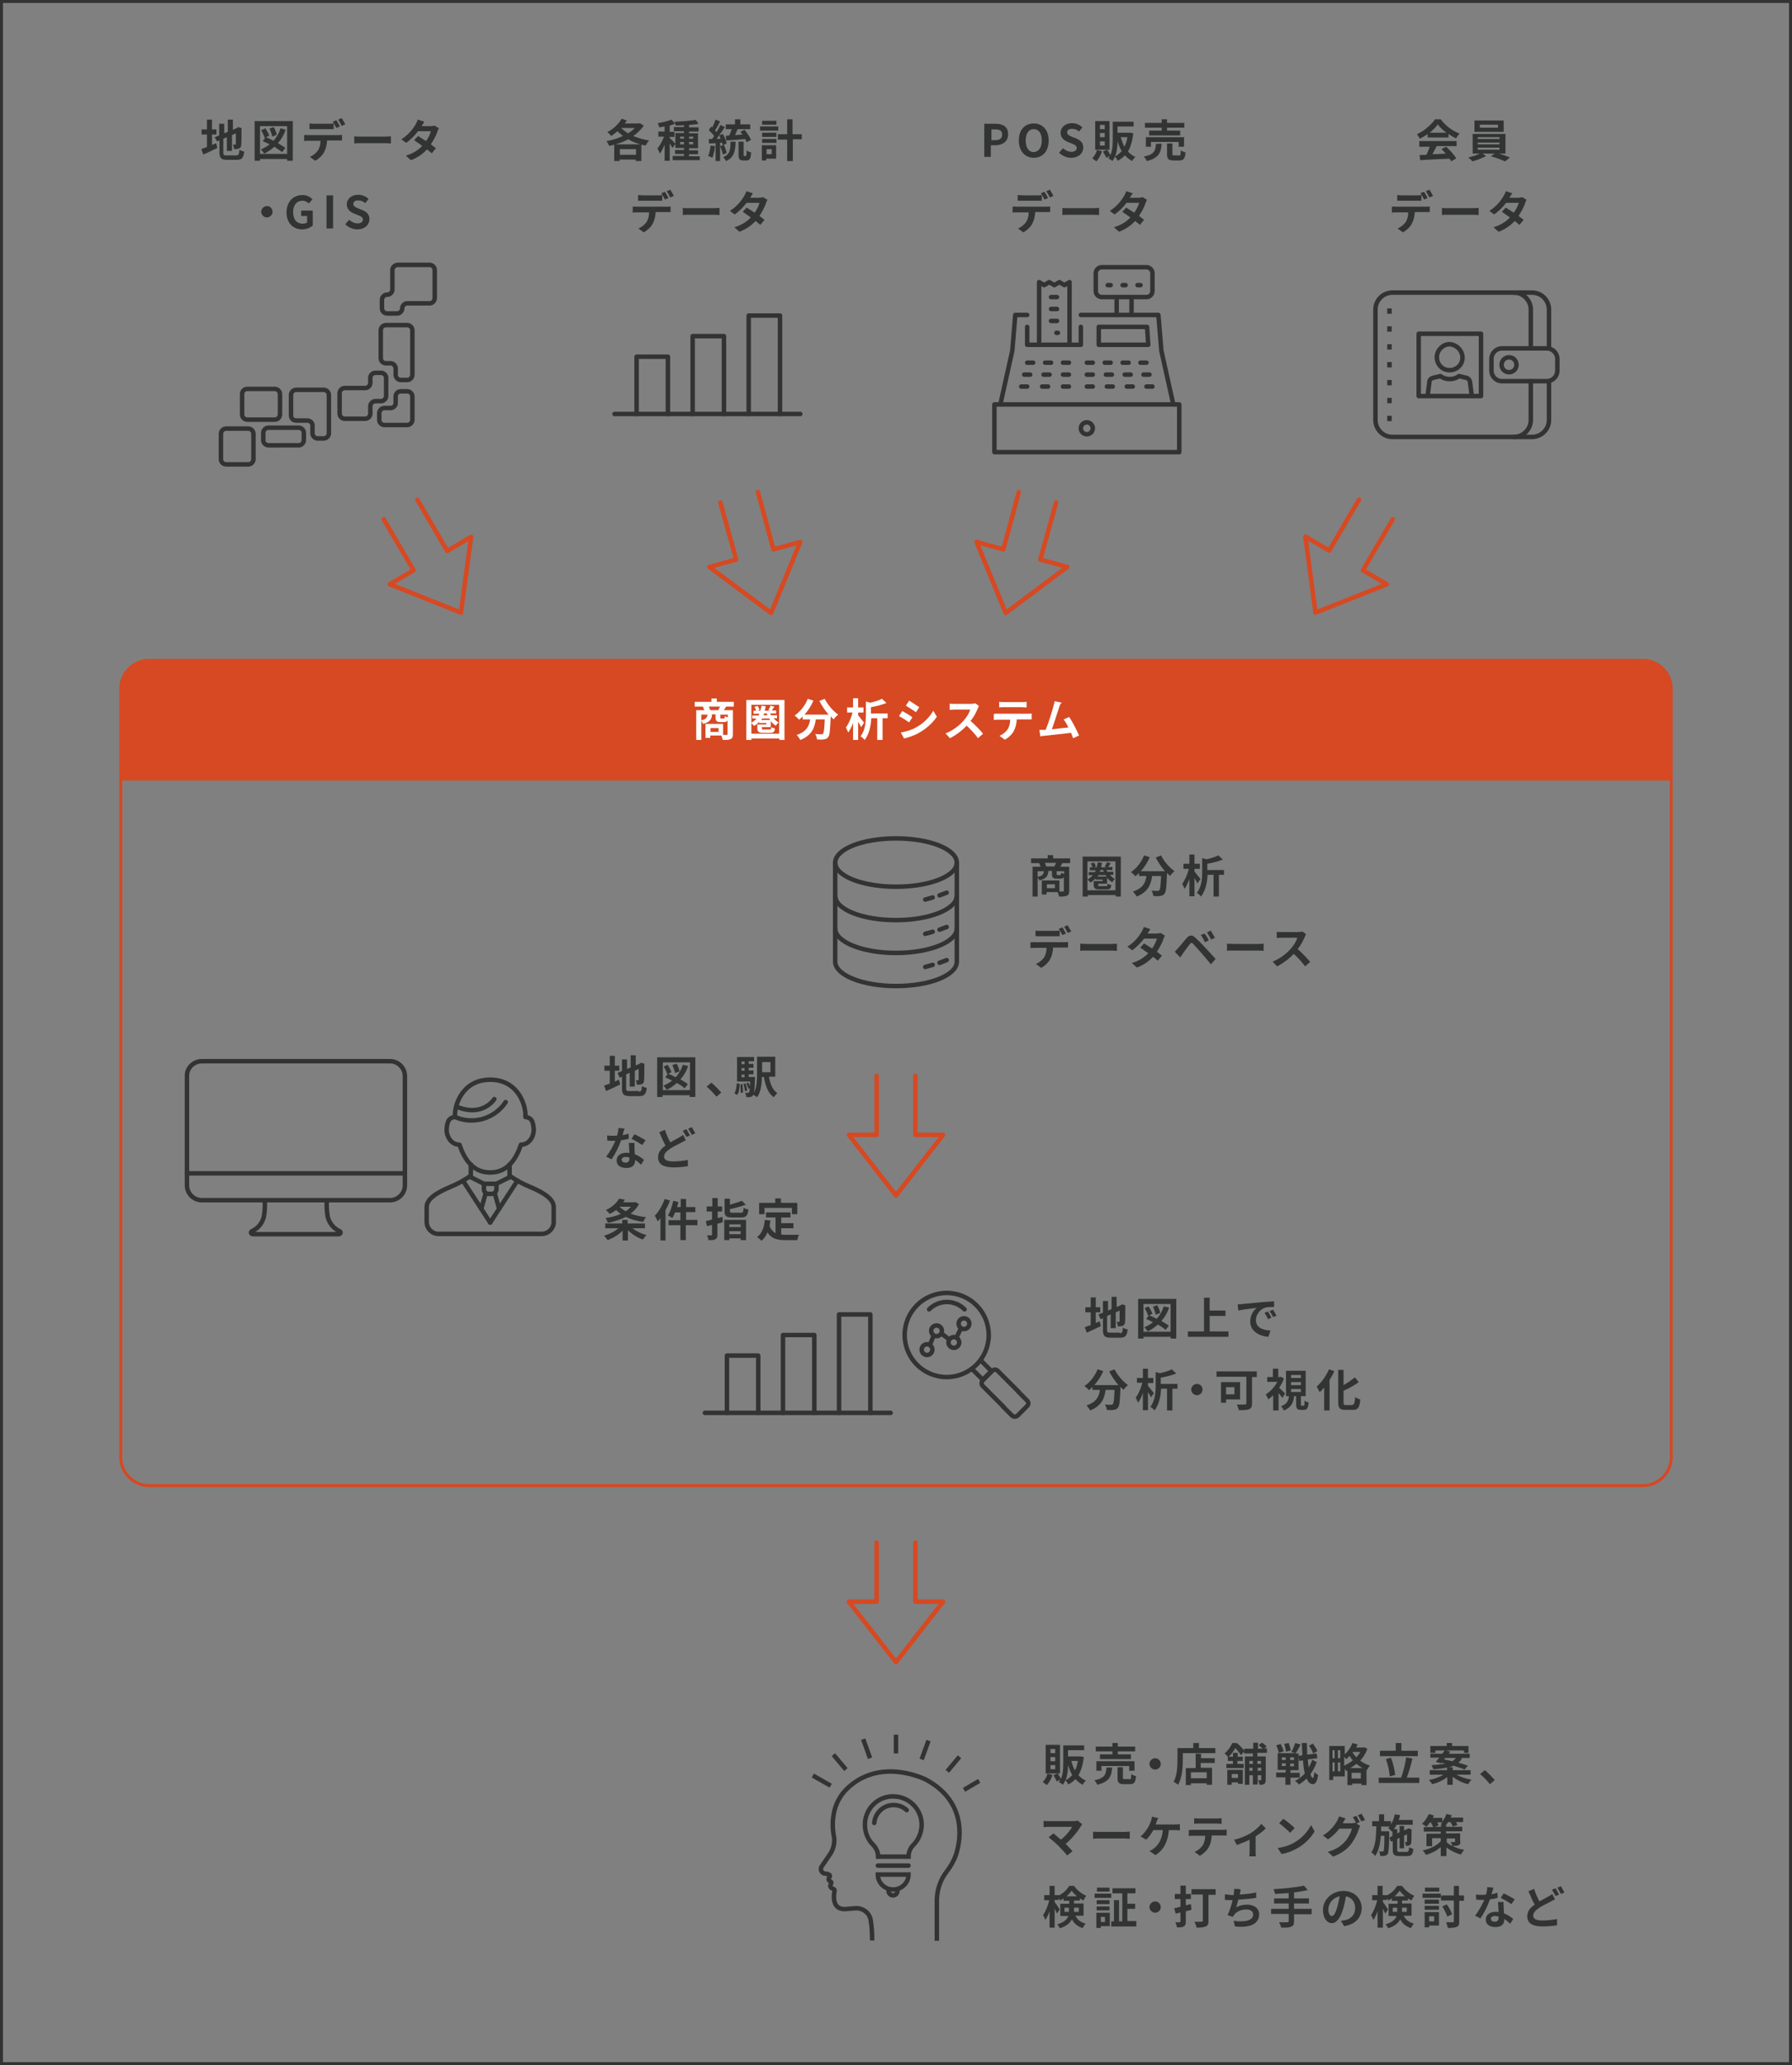 <?xml version="1.0" encoding="utf-8"?>
<!-- Generator: Adobe Illustrator 26.0.1, SVG Export Plug-In . SVG Version: 6.00 Build 0)  -->
<svg version="1.1" id="レイヤー_1" xmlns="http://www.w3.org/2000/svg" xmlns:xlink="http://www.w3.org/1999/xlink" x="0px"
	 y="0px" viewBox="0 0 601 692.4" style="enable-background:new 0 0 601 692.4;" xml:space="preserve">
<rect x="0" y="0" width="601" height="692.4" fill="#808080" stroke="none"/>
<style type="text/css">
	.st0{fill:none;stroke:#333333;stroke-width:1.5;stroke-linecap:round;stroke-linejoin:round;}
	.st1{fill:none;stroke:#323333;stroke-width:1.5;stroke-linecap:round;stroke-linejoin:round;}
	.st2{fill:none;stroke:#333333;stroke-width:1.5;stroke-miterlimit:10;}
	.st3{fill:none;stroke:#333333;stroke-width:1.5;stroke-linecap:round;stroke-miterlimit:10;}
	.st4{fill:none;stroke:#333333;stroke-width:1.5;stroke-linecap:round;}
	.st5{fill:none;stroke:#333333;stroke-miterlimit:10;}
	.st6{fill:none;stroke:#D64822;stroke-linecap:round;stroke-linejoin:round;}
	.st7{fill:#D64922;}
	.st8{enable-background:new    ;}
	.st9{fill:#FFFFFF;}
	.st10{fill:#323333;}
	.st11{fill:none;stroke:#D64922;stroke-width:1.5;stroke-linecap:round;stroke-linejoin:round;}
</style>
<g id="レイヤー_2_00000141448998784068430140000006002136213373760136_">
	<g id="レイヤー_1-2">
		<g id="cash_register">
			<rect id="長方形_1271" x="333.5" y="135.6" class="st0" width="62" height="16"/>
			<circle id="楕円形_148" class="st0" cx="364.5" cy="143.6" r="2"/>
			<path id="パス_678" class="st0" d="M344.5,105.6h-4l-1,12l-4,18"/>
			<path id="パス_679" class="st0" d="M393.5,135.6l-4-18l-1-12h-26"/>
			<path id="パス_680" class="st0" d="M385.1,115.6l-0.4-6h-16.2v6H385.1z"/>
			<line id="線_374" class="st0" x1="342.5" y1="129.6" x2="344.5" y2="129.6"/>
			<line id="線_375" class="st0" x1="343.5" y1="125.6" x2="345.5" y2="125.6"/>
			<line id="線_376" class="st0" x1="344.5" y1="121.6" x2="346.5" y2="121.6"/>
			<line id="線_377" class="st0" x1="349.5" y1="129.6" x2="351.5" y2="129.6"/>
			<line id="線_378" class="st0" x1="350" y1="125.6" x2="352" y2="125.6"/>
			<line id="線_379" class="st0" x1="350.5" y1="121.6" x2="352.5" y2="121.6"/>
			<line id="線_380" class="st0" x1="356.5" y1="129.6" x2="358.5" y2="129.6"/>
			<line id="線_381" class="st0" x1="356.5" y1="125.6" x2="358.5" y2="125.6"/>
			<line id="線_382" class="st0" x1="356.5" y1="121.6" x2="358.5" y2="121.6"/>
			<line id="線_383" class="st0" x1="386.5" y1="129.6" x2="384.5" y2="129.6"/>
			<line id="線_384" class="st0" x1="385.5" y1="125.6" x2="383.5" y2="125.6"/>
			<line id="線_385" class="st0" x1="384.5" y1="121.6" x2="382.5" y2="121.6"/>
			<line id="線_386" class="st0" x1="379.9" y1="129.6" x2="377.9" y2="129.6"/>
			<line id="線_387" class="st0" x1="379.2" y1="125.6" x2="377.2" y2="125.6"/>
			<line id="線_388" class="st0" x1="378.5" y1="121.6" x2="376.5" y2="121.6"/>
			<line id="線_389" class="st0" x1="373.2" y1="129.6" x2="371.2" y2="129.6"/>
			<line id="線_390" class="st0" x1="372.9" y1="125.6" x2="370.9" y2="125.6"/>
			<line id="線_391" class="st0" x1="372.5" y1="121.6" x2="370.5" y2="121.6"/>
			<line id="線_392" class="st0" x1="366.5" y1="129.6" x2="364.5" y2="129.6"/>
			<line id="線_393" class="st0" x1="366.5" y1="125.6" x2="364.5" y2="125.6"/>
			<line id="線_394" class="st0" x1="366.5" y1="121.6" x2="364.5" y2="121.6"/>
			<path id="パス_681" class="st0" d="M362.5,109.6v6h-18v-6"/>
			<path id="パス_682" class="st0" d="M348.5,114.6v-20l1.7,1l1.7-1l1.7,1l1.7-1l1.7,1l1.7-1v20"/>
			<path id="長方形_1272" class="st0" d="M369.5,89.6h15c1.1,0,2,0.9,2,2v6c0,1.1-0.9,2-2,2h-15c-1.1,0-2-0.9-2-2v-6
				C367.5,90.5,368.4,89.6,369.5,89.6z"/>
			<line id="線_395" class="st0" x1="374.5" y1="100.6" x2="374.5" y2="104.6"/>
			<line id="線_396" class="st0" x1="379.5" y1="100.6" x2="379.5" y2="104.6"/>
			<line id="線_397" class="st0" x1="352.5" y1="99.6" x2="354.5" y2="99.6"/>
			<line id="線_398" class="st0" x1="352.5" y1="103.6" x2="354.5" y2="103.6"/>
			<line id="線_399" class="st0" x1="352.5" y1="107.6" x2="354.5" y2="107.6"/>
			<line id="線_400" class="st0" x1="354.3" y1="111.6" x2="354.8" y2="111.6"/>
			<line id="線_401" class="st0" x1="381.5" y1="95.6" x2="382.5" y2="95.6"/>
			<line id="線_402" class="st0" x1="376.5" y1="95.6" x2="377.5" y2="95.6"/>
			<line id="線_403" class="st0" x1="371.5" y1="95.6" x2="372.5" y2="95.6"/>
		</g>
		<g id="グループ_1256">
			<path id="パス_595" class="st0" d="M109.6,402.6c-0.1,1.8,0,3.5,0.3,5.3c0.5,2.2,2,4,4,4.9l0,0c0.6,0.3,0.3,1-0.4,1H84.9
				c-0.7,0-1-0.7-0.4-1l0,0c2-0.9,3.5-2.7,4-4.9c0.3-1.7,0.4-3.5,0.3-5.3"/>
			<line id="線_434" class="st0" x1="62.7" y1="393.4" x2="135.7" y2="393.4"/>
			<path id="長方形_1319" class="st0" d="M67.7,355.8h63.1c2.8,0,5,2.3,5,5v36.6c0,2.8-2.3,5-5,5H67.7c-2.8,0-5-2.3-5-5v-36.6
				C62.6,358.1,64.9,355.8,67.7,355.8z"/>
		</g>
		<path class="st1" d="M164.4,362c9.4,0,12.1,8.7,11.8,12.5c1.5,0.2,2.6,0.7,2.8,4.1c0.1,2.4-1.5,5.2-4.3,5.2
			c-1.5,4.5-4.3,9.3-10.2,9.3"/>
		<path class="st1" d="M170.9,390.4v3.8c2.2,1.5,4.5,2.8,7,3.8c4.5,1.9,7.8,4,7.8,6.7v4.8c0.1,2.2-1.6,4.1-3.9,4.2c0,0-0.1,0-0.1,0
			h-17.3"/>
		<line class="st1" x1="164.4" y1="409.9" x2="173.5" y2="395.9"/>
		<path class="st1" d="M164.4,396.9h2.1v1.7c0,0.9-0.4,1.7-2,1.7"/>
		<line class="st1" x1="167.4" y1="405.3" x2="165.9" y2="400"/>
		<line class="st1" x1="171.3" y1="394.5" x2="166.5" y2="396.9"/>
		<path class="st1" d="M164.4,362c-9.4,0-12.1,8.7-11.8,12.5c-1.5,0.2-2.6,0.7-2.8,4.1c-0.1,2.4,1.5,5.2,4.3,5.2
			c1.5,4.5,4.3,9.3,10.2,9.3"/>
		<path class="st1" d="M157.9,390.4v3.8c-2.2,1.5-4.5,2.8-7,3.8c-4.5,1.9-7.8,4-7.8,6.7v4.8c-0.1,2.2,1.6,4.1,3.8,4.2
			c0.1,0,0.2,0,0.2,0h17.3"/>
		<line class="st1" x1="164.4" y1="409.9" x2="155.3" y2="395.9"/>
		<path class="st1" d="M164.4,396.9h-2.1v1.7c0,0.9,0.4,1.7,1.9,1.7"/>
		<line class="st1" x1="161.4" y1="405.3" x2="162.9" y2="400"/>
		<line class="st1" x1="157.5" y1="394.5" x2="162.3" y2="396.9"/>
		<path class="st1" d="M169.6,369.5c-3.7,5.6-10.9,7.7-17,5"/>
		<path class="st1" d="M165.8,368.5c-2.1,2.9-6.5,5.2-12.8,2.5"/>
		<g id="グループ_1194">
			<path id="パス_518" class="st2" d="M314.2,650.7v-13.8c0.1-3.4,1.2-6.7,3.3-9.4c1.3-1.7,2.4-3.6,3.1-5.6
				c2-6.1,3.1-18.1-10-25.2c0,0-14.9-7.7-26.2,2.7c-2.1,1.9-3.6,4.4-4.4,7.1c-0.7,2.6-0.9,5.4-0.5,8.1c0,0.4,0.1,0.8,0.2,1.1
				c0.3,2-0.1,4.1-1.2,5.8l-3,4.4c-0.4,0.7-0.1,1.7,0.6,2.1c0.2,0.1,0.5,0.2,0.7,0.2c0.4,0,0.8,0.1,1.2,0.3c0.3,0.1,0.4,0.4,0.3,0.7
				c0,0,0,0,0,0c0,0.1-0.1,0.1-0.1,0.1c-0.3,0.4-0.6,1,0.3,1.5c0.3,0.1,0.4,0.5,0.2,0.8c0,0,0,0,0,0l0,0c-0.3,0.5-0.5,1.3,0.8,1.7
				c0.3,0.1,0.4,0.4,0.4,0.6c-0.3,1.6-0.9,6.2,3.4,6.2l3.5-0.3c2.5-0.2,4.8,1.5,5.2,3.9c0.4,2.3,0.5,4.6,0.5,6.9"/>
			<line id="線_228" class="st2" x1="300.5" y1="587.9" x2="300.5" y2="581.6"/>
			<line id="線_229" class="st2" x1="291.8" y1="589.5" x2="289.5" y2="583.1"/>
			<line id="線_230" class="st2" x1="283.7" y1="593.3" x2="279.5" y2="588.3"/>
			<line id="線_231" class="st2" x1="278.6" y1="598.7" x2="272.6" y2="595.3"/>
			<line id="線_232" class="st2" x1="323.3" y1="600.1" x2="328.4" y2="597.1"/>
			<line id="線_233" class="st2" x1="317.7" y1="593.9" x2="321.8" y2="589"/>
			<line id="線_234" class="st2" x1="309.1" y1="589.9" x2="311.4" y2="583.6"/>
			<g id="グループ_529">
				<path id="パス_299" class="st3" d="M309.1,611.8c0-5.3-4.3-9.5-9.5-9.5h0h-0.7c-4.7,0.3-8.4,4-8.8,8.7
					c-0.2,2.8,0.7,5.5,2.7,7.5c1.1,1.1,1.7,2.5,1.7,4l0,0h10.2l0,0c0-1.5,0.6-2.9,1.6-3.9C308.1,616.8,309.1,614.3,309.1,611.8z"/>
				<path id="パス_300" class="st3" d="M293.2,611.2c0.3-3.2,2.8-5.8,6.1-6h0.5c1.6,0,3.1,0.6,4.3,1.7"/>
				<line id="線_112" class="st3" x1="294.4" y1="625.5" x2="304.7" y2="625.5"/>
				<path id="パス_519" class="st4" d="M294.4,628.5h10.3c0,2.7-2.2,4.9-4.9,5c0,0,0,0,0,0h-0.5
					C296.6,633.4,294.4,631.2,294.4,628.5z"/>
				<path id="パス_301" class="st3" d="M298,633.5v0.5c0,0.8,0.7,1.5,1.5,1.5l0,0l0,0c0.8,0,1.5-0.7,1.5-1.5c0,0,0,0,0,0v-0.5"/>
			</g>
		</g>
		<rect x="0.5" y="0.5" class="st5" width="600" height="691.4"/>
		<path class="st6" d="M50,221.4h501c5.2,0,9.5,4.3,9.5,9.5v257.7c0,5.2-4.3,9.5-9.5,9.5H50c-5.2,0-9.5-4.3-9.5-9.5V230.9
			C40.5,225.7,44.8,221.4,50,221.4z"/>
		<path class="st7" d="M50,221.4h501c5.2,0,9.5,4.3,9.5,9.5v30.8l0,0h-520l0,0v-30.8C40.5,225.7,44.8,221.4,50,221.4z"/>
		<g class="st8">
			<path class="st9" d="M243.5,236.9c-0.2,0.4-0.5,0.8-0.7,1.2h3v8.1c0,0.9-0.2,1.4-0.8,1.6c-0.6,0.3-1.4,0.3-2.6,0.3
				c-0.1-0.4-0.3-1.1-0.5-1.5h-3.7v0.8h-1.6v-4.7h5.9v3.7c0.5,0,1,0,1.2,0c0.3,0,0.3-0.1,0.3-0.3v-4.6c-0.2,0.5-0.6,0.6-1.2,0.6
				h-1.2c-1.3,0-1.6-0.4-1.6-1.6v-1h-1.2c-0.1,1.7-0.7,2.6-3,3.2c-0.1-0.3-0.4-0.8-0.6-1v6.4h-1.7v-10h2.7c-0.1-0.4-0.3-0.8-0.5-1.2
				H233v-1.6h5.6v-1.1h1.8v1.1h5.7v1.6H243.5z M235.2,241.5c1.6-0.3,1.9-0.9,2.1-1.9h-2.1V241.5z M240.9,238.1
				c0.2-0.4,0.4-0.8,0.6-1.2h-3.8c0.2,0.4,0.4,0.8,0.5,1.2H240.9z M241,244.1h-2.7v1.3h2.7V244.1z M244.1,239.6h-2.5v0.9
				c0,0.3,0,0.4,0.3,0.4h0.8c0.3,0,0.3-0.1,0.4-0.8c0.2,0.2,0.7,0.3,1,0.4V239.6z"/>
			<path class="st9" d="M263.1,234.7v13.4h-1.7v-0.5H252v0.5h-1.7v-13.4H263.1z M261.3,246v-9.7H252v9.7H261.3z M259.5,240.9
				c0.5,0.5,1,1,1.6,1.3c-0.3,0.3-0.7,0.8-0.9,1.1c-0.7-0.4-1.2-0.9-1.7-1.5v2h-3v0.4c0,0.4,0.1,0.4,0.7,0.4h1.9
				c0.4,0,0.5-0.1,0.6-0.8c0.3,0.2,0.8,0.4,1.2,0.4c-0.1,1.2-0.5,1.5-1.6,1.5h-2.3c-1.5,0-2-0.3-2-1.5v-1.3h3v-0.5h-2.4v-0.4
				c-0.5,0.6-1,1-1.7,1.4c-0.2-0.3-0.7-0.8-1-1c0.7-0.4,1.3-0.9,1.8-1.5h-1.4v-1h2.1c0.1-0.2,0.2-0.4,0.3-0.6h-2v-1h0.9
				c-0.1-0.4-0.3-0.9-0.6-1.3l1.1-0.3c0.3,0.4,0.6,1,0.6,1.4l-0.8,0.2h1.1c0.1-0.5,0.3-1.1,0.4-1.7l1.4,0.2c-0.1,0.5-0.2,1-0.3,1.5
				h1.9l-0.7-0.2c0.2-0.4,0.6-1,0.7-1.5l1.3,0.3c-0.3,0.5-0.6,1-0.9,1.3h1.5v1h-2c0.1,0.2,0.2,0.4,0.3,0.6h2v1H259.5z M258.3,241.4
				c-0.1-0.2-0.2-0.4-0.3-0.5h-2.4c-0.1,0.2-0.2,0.4-0.4,0.5H258.3z M256.3,239.2c-0.1,0.2-0.2,0.4-0.3,0.6h1.4
				c-0.1-0.2-0.2-0.4-0.2-0.6H256.3z"/>
			<path class="st9" d="M276.6,234.3c0.9,1.9,2.8,4.1,4.5,5.3c-0.5,0.4-1.2,1.1-1.5,1.6c-0.3-0.3-0.6-0.6-1-1v0.1
				c-0.2,4.5-0.3,6.3-0.9,6.9c-0.4,0.5-0.8,0.6-1.4,0.7c-0.5,0.1-1.4,0.1-2.3,0c0-0.5-0.3-1.3-0.6-1.8c0.8,0.1,1.6,0.1,2,0.1
				c0.3,0,0.4,0,0.6-0.2c0.3-0.3,0.5-1.6,0.6-4.8h-3c-0.4,2.9-1.4,5.4-5.2,6.9c-0.2-0.5-0.8-1.2-1.2-1.7c3.4-1.1,4.2-3.1,4.5-5.2
				h-2.5v-1c-0.4,0.4-0.8,0.8-1.2,1.1c-0.3-0.4-1.1-1.1-1.5-1.4c1.9-1.3,3.5-3.3,4.4-5.6l1.9,0.6c-0.7,1.7-1.8,3.4-3,4.7h8.1
				c-1.2-1.4-2.3-3-3.1-4.6L276.6,234.3z"/>
			<path class="st9" d="M288.8,243.8c-0.2-0.5-0.6-1.1-1-1.8v6.1h-1.7v-5.8c-0.4,1.3-1,2.4-1.6,3.3c-0.2-0.5-0.6-1.2-0.8-1.7
				c0.9-1.2,1.8-3.2,2.2-5h-1.8v-1.7h2v-3.1h1.7v3.1h1.8v1.7h-1.8v0.9c0.5,0.6,1.7,2.1,2,2.5L288.8,243.8z M297.9,240.8H296v7.3
				h-1.8v-7.3h-2c-0.1,2.3-0.6,5.2-2.2,7.3c-0.3-0.4-0.9-1-1.4-1.2c1.7-2.2,1.8-5.2,1.8-7.4v-4.3l1.4,0.4c1.5-0.3,3-0.8,4-1.3
				l1.5,1.4c-1.5,0.6-3.4,1.1-5.2,1.4v2.1h5.6V240.8z"/>
			<path class="st9" d="M306,240.5l-1.1,1.7c-0.9-0.6-2.4-1.6-3.4-2.1l1.1-1.7C303.6,238.9,305.2,239.9,306,240.5z M307.2,243.9
				c2.6-1.4,4.6-3.5,5.8-5.6l1.2,2c-1.4,2.1-3.5,4-6,5.4c-1.5,0.9-3.7,1.6-5,1.9l-1.1-2C303.8,245.3,305.6,244.8,307.2,243.9z
				 M308.3,237.1l-1.1,1.7c-0.8-0.6-2.4-1.6-3.4-2.2l1.1-1.7C305.9,235.5,307.5,236.6,308.3,237.1z"/>
			<path class="st9" d="M327.9,237.6c-0.5,1.2-1.3,2.8-2.4,4.1c1.5,1.3,3.3,3.2,4.2,4.3l-1.7,1.5c-1-1.4-2.4-2.9-3.8-4.2
				c-1.6,1.7-3.6,3.2-5.6,4.2l-1.5-1.6c2.4-0.9,4.7-2.7,6.1-4.3c1-1.1,1.9-2.6,2.2-3.7h-5.1c-0.6,0-1.5,0.1-1.8,0.1v-2.1
				c0.4,0.1,1.3,0.1,1.8,0.1h5.3c0.6,0,1.2-0.1,1.5-0.2l1.2,0.9C328.3,236.8,328,237.3,327.9,237.6z"/>
			<path class="st9" d="M334.8,239.3h9.8c0.3,0,1,0,1.4-0.1v2c-0.4,0-0.9,0-1.4,0H341c-0.1,1.5-0.4,2.8-1,3.9c-0.5,1-1.7,2.2-3,2.9
				l-1.8-1.3c1.1-0.4,2.1-1.3,2.7-2.1c0.6-0.9,0.9-2.1,0.9-3.3h-4.1c-0.5,0-1,0-1.4,0.1v-2C333.8,239.2,334.4,239.3,334.8,239.3z
				 M336.7,235.4h6c0.5,0,1.1,0,1.6-0.1v1.9c-0.5,0-1.1-0.1-1.6-0.1h-6c-0.5,0-1.2,0-1.6,0.1v-1.9
				C335.6,235.4,336.2,235.4,336.7,235.4z"/>
			<path class="st9" d="M355.2,237.2c-0.5,1.5-1.7,5.3-2.4,7.3c1.8-0.2,4-0.4,5.5-0.6c-0.5-1.1-1.1-2.1-1.6-2.7l1.9-0.8
				c1.1,1.6,2.6,4.6,3.3,6.2l-2,0.9c-0.2-0.5-0.4-1.1-0.7-1.8c-2.4,0.3-7,0.8-8.9,1c-0.4,0-0.9,0.1-1.4,0.2l-0.3-2.2
				c0.5,0,1.2,0,1.7,0c0.1,0,0.3,0,0.4,0c0.9-2.2,2.2-6.3,2.6-7.9c0.2-0.8,0.3-1.2,0.4-1.7l2.4,0.5
				C355.6,236,355.4,236.5,355.2,237.2z"/>
		</g>
		<g class="st8">
			<path class="st10" d="M356.3,289.4c-0.2,0.4-0.5,0.8-0.7,1.2h3v8.1c0,0.9-0.2,1.4-0.8,1.6c-0.6,0.3-1.4,0.3-2.6,0.3
				c-0.1-0.4-0.3-1.1-0.5-1.5h-3.7v0.8h-1.6v-4.7h5.9v3.7c0.5,0,1,0,1.2,0c0.3,0,0.3-0.1,0.3-0.3v-4.6c-0.2,0.5-0.6,0.6-1.2,0.6
				h-1.2c-1.3,0-1.6-0.4-1.6-1.6v-1h-1.2c-0.1,1.7-0.7,2.6-3,3.2c-0.1-0.3-0.4-0.8-0.6-1v6.4h-1.7v-10h2.7c-0.1-0.4-0.3-0.8-0.5-1.2
				h-2.7v-1.6h5.6v-1.1h1.8v1.1h5.7v1.6H356.3z M348,294c1.6-0.3,2-0.9,2.1-1.9H348V294z M353.6,290.5c0.2-0.4,0.4-0.8,0.6-1.2h-3.8
				c0.2,0.4,0.4,0.8,0.5,1.2H353.6z M353.8,296.5h-2.7v1.3h2.7V296.5z M356.9,292.1h-2.5v0.9c0,0.3,0,0.4,0.3,0.4h0.8
				c0.3,0,0.3-0.1,0.4-0.8c0.2,0.2,0.7,0.3,1,0.4V292.1z"/>
			<path class="st10" d="M375.9,287.2v13.4h-1.7v-0.5h-9.4v0.5h-1.7v-13.4H375.9z M374.1,298.5v-9.7h-9.4v9.7H374.1z M372.3,293.4
				c0.5,0.5,1,1,1.6,1.3c-0.3,0.3-0.7,0.8-0.9,1.1c-0.7-0.4-1.2-0.9-1.7-1.5v2h-3v0.4c0,0.4,0.1,0.4,0.7,0.4h1.9
				c0.4,0,0.5-0.1,0.6-0.8c0.3,0.2,0.8,0.4,1.2,0.4c-0.1,1.2-0.5,1.5-1.6,1.5h-2.3c-1.5,0-2-0.3-2-1.5v-1.3h3v-0.5h-2.4v-0.4
				c-0.5,0.6-1,1-1.7,1.4c-0.2-0.3-0.7-0.8-1-1c0.7-0.4,1.3-0.9,1.8-1.5h-1.4v-1h2.1c0.1-0.2,0.2-0.4,0.3-0.6h-2v-1h0.9
				c-0.1-0.4-0.3-0.9-0.6-1.3l1.1-0.3c0.3,0.4,0.6,1,0.6,1.4l-0.8,0.2h1.1c0.1-0.5,0.3-1.1,0.4-1.7l1.4,0.2c-0.1,0.5-0.2,1-0.3,1.5
				h1.9l-0.7-0.2c0.2-0.4,0.6-1,0.7-1.5l1.3,0.3c-0.3,0.5-0.6,1-0.9,1.3h1.5v1h-2c0.1,0.2,0.2,0.4,0.3,0.6h2v1H372.3z M371.1,293.9
				c-0.1-0.2-0.2-0.4-0.3-0.5h-2.4c-0.1,0.2-0.2,0.4-0.4,0.5H371.1z M369.1,291.7c-0.1,0.2-0.2,0.4-0.3,0.6h1.4
				c-0.1-0.2-0.2-0.4-0.2-0.6H369.1z"/>
			<path class="st10" d="M389.4,286.8c0.9,1.9,2.8,4.1,4.5,5.3c-0.5,0.4-1.2,1.1-1.5,1.6c-0.3-0.3-0.6-0.6-1-1v0.1
				c-0.2,4.5-0.3,6.3-0.9,6.9c-0.4,0.5-0.8,0.6-1.4,0.7c-0.5,0.1-1.4,0.1-2.3,0c0-0.5-0.3-1.3-0.6-1.8c0.8,0.1,1.6,0.1,2,0.1
				c0.3,0,0.4,0,0.6-0.2c0.3-0.3,0.5-1.6,0.6-4.8h-3c-0.4,2.9-1.4,5.4-5.2,6.9c-0.2-0.5-0.8-1.2-1.2-1.7c3.4-1.1,4.2-3.1,4.5-5.2
				H382v-1c-0.4,0.4-0.8,0.8-1.2,1.1c-0.3-0.4-1.1-1.1-1.5-1.4c1.9-1.3,3.5-3.3,4.4-5.6l1.9,0.6c-0.7,1.7-1.8,3.4-3,4.7h8.1
				c-1.2-1.4-2.3-3-3.1-4.6L389.4,286.8z"/>
			<path class="st10" d="M401.6,296.2c-0.2-0.5-0.6-1.1-1-1.8v6.1h-1.7v-5.8c-0.5,1.3-1,2.4-1.6,3.3c-0.2-0.5-0.6-1.2-0.8-1.7
				c0.9-1.2,1.8-3.2,2.2-5h-1.8v-1.7h2v-3.1h1.7v3.1h1.8v1.7h-1.8v0.9c0.5,0.6,1.7,2.1,2,2.5L401.6,296.2z M410.7,293.3h-1.9v7.3
				H407v-7.3h-2c-0.1,2.3-0.6,5.2-2.2,7.3c-0.3-0.4-0.9-1-1.4-1.2c1.7-2.2,1.8-5.2,1.8-7.4v-4.3l1.4,0.4c1.5-0.3,3-0.8,4-1.3
				l1.5,1.4c-1.5,0.6-3.4,1.1-5.2,1.4v2.1h5.6V293.3z"/>
		</g>
		<g class="st8">
			<path class="st10" d="M347,315.9h9.8c0.3,0,1,0,1.4-0.1v1.9c-0.4,0-0.9,0-1.4,0h-3.6c-0.1,1.5-0.4,2.8-1,3.9
				c-0.5,1-1.7,2.2-3,2.9l-1.8-1.3c1.1-0.4,2.1-1.3,2.7-2.1c0.6-0.9,0.9-2.1,0.9-3.3H347c-0.4,0-1,0-1.4,0.1v-2
				C346,315.9,346.5,315.9,347,315.9z M348.9,312.1h4.9c0.5,0,1.1,0,1.6-0.1v1.9c-0.5,0-1.1,0-1.6,0h-4.9c-0.5,0-1.2,0-1.6,0V312
				C347.7,312.1,348.3,312.1,348.9,312.1z M357.5,313l-1.2,0.5c-0.3-0.6-0.8-1.5-1.2-2.1l1.2-0.5C356.7,311.5,357.2,312.5,357.5,313
				z M359.3,312.3l-1.2,0.5c-0.3-0.6-0.8-1.5-1.2-2.1l1.2-0.5C358.4,310.9,359,311.8,359.3,312.3z"/>
			<path class="st10" d="M364.7,316.5h8.1c0.7,0,1.4-0.1,1.8-0.1v2.4c-0.4,0-1.1-0.1-1.8-0.1h-8.1c-0.9,0-1.9,0-2.4,0.1v-2.4
				C362.8,316.4,363.9,316.5,364.7,316.5z"/>
			<path class="st10" d="M384.9,313h3c0.5,0,1-0.1,1.3-0.2l1.5,0.9c-0.2,0.3-0.4,0.7-0.5,1.1c-0.4,1.2-1.2,2.8-2.2,4.3
				c0.6,0.5,1.2,0.9,1.7,1.3l-1.4,1.7c-0.4-0.4-1-0.8-1.6-1.3c-1.3,1.4-3,2.7-5.4,3.6l-1.7-1.5c2.6-0.8,4.3-2,5.5-3.3
				c-1-0.7-2-1.4-2.7-1.9l1.3-1.4c0.8,0.5,1.7,1.1,2.7,1.7c0.8-1.1,1.4-2.4,1.6-3.3h-4.3c-1.1,1.4-2.4,2.8-4,3.9l-1.6-1.2
				c2.6-1.6,4-3.7,4.8-5c0.2-0.4,0.6-1.1,0.7-1.6l2.2,0.7C385.5,312,385.1,312.6,384.9,313z"/>
			<path class="st10" d="M395.1,317.9c0.7-0.7,1.8-2.2,2.9-3.4c0.9-1,1.8-1.2,2.9-0.1c1,0.9,2.2,2.1,3.1,3.1c1,1.1,2.5,2.7,3.7,4
				l-1.6,1.8c-1-1.2-2.3-2.8-3.2-3.8c-0.9-1-2.2-2.5-2.7-3c-0.5-0.5-0.8-0.5-1.2,0.1c-0.6,0.8-1.7,2.2-2.2,3c-0.3,0.5-0.7,1-1,1.4
				l-1.8-1.9C394.3,318.7,394.7,318.4,395.1,317.9z M405.4,315.3l-1.3,0.6c-0.4-0.9-0.8-1.7-1.4-2.4l1.3-0.5
				C404.4,313.5,405.1,314.6,405.4,315.3z M407.5,314.4l-1.3,0.6c-0.5-0.9-0.9-1.6-1.4-2.4l1.3-0.6
				C406.4,312.7,407.1,313.8,407.5,314.4z"/>
			<path class="st10" d="M413.9,316.5h8.1c0.7,0,1.4-0.1,1.8-0.1v2.4c-0.4,0-1.1-0.1-1.8-0.1h-8.1c-0.9,0-1.9,0-2.4,0.1v-2.4
				C412.1,316.4,413.2,316.5,413.9,316.5z"/>
			<path class="st10" d="M437.6,314.1c-0.5,1.2-1.3,2.8-2.4,4.1c1.5,1.3,3.3,3.2,4.2,4.3l-1.7,1.5c-1-1.4-2.4-2.9-3.8-4.2
				c-1.6,1.7-3.6,3.2-5.6,4.2l-1.5-1.6c2.4-0.9,4.7-2.7,6.1-4.3c1-1.1,1.9-2.6,2.2-3.7H430c-0.6,0-1.5,0.1-1.8,0.1v-2.1
				c0.4,0.1,1.3,0.1,1.8,0.1h5.3c0.6,0,1.2-0.1,1.5-0.2l1.2,0.9C438,313.3,437.7,313.8,437.6,314.1z"/>
		</g>
		<g class="st8">
			<path class="st10" d="M206.2,362.6c0.5-0.2,0.9-0.4,1.4-0.6l0.4,1.6c-1.6,0.8-3.3,1.6-4.7,2.2l-0.7-1.8c0.5-0.2,1.2-0.5,1.9-0.7
				V359h-1.8v-1.7h1.8v-3.3h1.7v3.3h1.5v1.7h-1.5V362.6z M214.2,366c0.8,0,1-0.3,1.1-1.9c0.4,0.3,1.1,0.6,1.6,0.6
				c-0.2,2.1-0.8,2.8-2.5,2.8h-3.2c-2,0-2.6-0.6-2.6-2.6v-3.9l-0.8,0.3l-0.7-1.6l1.5-0.6v-3.9h1.7v3.2l1.2-0.5v-4.1h1.7v3.4l1.2-0.5
				l0.3-0.2l0.3-0.2l1.2,0.4l-0.1,0.3c0,2.8,0,4.6-0.1,5.3c0,0.7-0.3,1-0.8,1.2c-0.4,0.2-1.1,0.2-1.6,0.2c0-0.5-0.2-1.1-0.4-1.5
				c0.3,0,0.6,0,0.7,0c0.2,0,0.3-0.1,0.3-0.3c0-0.2,0-1.3,0-3.5l-1.3,0.6v5.3h-1.7v-4.6l-1.2,0.5v4.6c0,0.9,0.1,1,1,1H214.2z"/>
			<path class="st10" d="M233.2,354.5v13.3h-1.9v-0.6h-9.1v0.6h-1.8v-13.3H233.2z M231.4,365.5v-9.3h-9.1v9.3H231.4z M230.8,357.4
				c-0.6,1.8-1.5,3.3-2.6,4.5c1,0.6,1.9,1.1,2.5,1.6l-1.1,1.4c-0.6-0.6-1.5-1.2-2.6-1.8c-1,0.9-2.1,1.7-3.4,2.3
				c-0.2-0.4-0.8-1.1-1.1-1.4c1.1-0.5,2.1-1,2.9-1.7c-0.8-0.4-1.6-0.8-2.3-1.1l0.9-1.1l-0.2,0.1c-0.2-0.7-0.7-1.8-1.2-2.6l1.3-0.6
				c0.5,0.8,1.1,1.8,1.3,2.5l-1.1,0.5c0.8,0.3,1.6,0.7,2.5,1.2c1.1-1.2,1.9-2.6,2.4-4.2L230.8,357.4z M226.4,359.8
				c-0.1-0.7-0.5-1.8-0.9-2.7l1.4-0.5c0.5,0.8,0.9,1.9,1,2.6L226.4,359.8z"/>
			<path class="st10" d="M237,364.3l1.6-1.3c1.1,0.9,2.5,2.4,3.3,3.3l-1.6,1.4C239.3,366.5,238,365.2,237,364.3z"/>
			<path class="st10" d="M246.3,366.6c0.5-0.8,0.7-2.1,0.8-3.4l1,0.2c-0.1,1.4-0.2,2.9-0.9,3.7L246.3,366.6z M253.2,361.2
				c0,0,0,0.4,0,0.6c-0.1,3.6-0.3,5-0.7,5.5c-0.3,0.3-0.5,0.5-0.9,0.5c-0.3,0.1-0.8,0.1-1.3,0c0-0.4-0.2-1-0.4-1.4
				c0.4,0,0.8,0,0.9,0s0.3,0,0.4-0.2c0.1-0.1,0.2-0.5,0.3-1.3l-0.5,0.2c-0.1-0.5-0.4-1.3-0.7-1.9l0.7-0.2c0.2,0.4,0.4,0.8,0.5,1.2
				c0-0.5,0.1-1,0.1-1.6h-4.4v-8.2h5.7v1.4h-1.8v0.9h1.6v1.3h-1.6v0.9h1.6v1.3h-1.6v0.9H253.2z M249,363.5c0.1,0.9,0.2,2,0.2,2.8
				l-0.8,0.1c0-0.8,0-1.9-0.1-2.8L249,363.5z M248.7,355.9v0.9h1v-0.9H248.7z M249.7,358.1h-1v0.9h1V358.1z M248.7,361.2h1v-0.9h-1
				V361.2z M250.1,363.3c0.3,0.8,0.4,1.8,0.5,2.4l-0.8,0.1c0-0.6-0.2-1.6-0.5-2.4L250.1,363.3z M257.9,361.1
				c0.4,2.4,1.3,4.4,2.8,5.4c-0.4,0.3-0.9,1-1.2,1.4c-1.9-1.4-2.8-3.8-3.3-6.8h-0.7c0,2.3-0.3,5-1.6,6.8c-0.3-0.3-1-0.7-1.4-0.9
				c1.3-1.9,1.4-4.7,1.4-6.9v-5.8h6.1v6.7H257.9z M255.6,356.1v3.4h2.8v-3.4H255.6z"/>
		</g>
		<g class="st8">
			<path class="st10" d="M208.8,380.6c0.7-0.1,1.4-0.3,2-0.5l0.1,1.7c-0.7,0.2-1.6,0.4-2.6,0.5c-0.7,2.1-2,4.7-3.2,6.4l-1.8-0.9
				c1.2-1.5,2.4-3.7,3.1-5.3c-0.3,0-0.5,0-0.8,0c-0.6,0-1.2,0-1.9-0.1l-0.1-1.7c0.6,0.1,1.4,0.1,2,0.1c0.5,0,0.9,0,1.4-0.1
				c0.2-0.8,0.4-1.7,0.4-2.5l2.1,0.2C209.2,379,209,379.8,208.8,380.6z M212.8,385.1c0,0.4,0.1,1.2,0.1,1.9c1.3,0.5,2.3,1.2,3.1,1.9
				l-1,1.6c-0.5-0.5-1.2-1.1-2-1.6c0,0,0,0.1,0,0.2c0,1.4-0.8,2.5-2.9,2.5c-1.9,0-3.3-0.8-3.3-2.5c0-1.5,1.2-2.6,3.3-2.6
				c0.4,0,0.7,0,1,0.1c-0.1-1.1-0.1-2.4-0.2-3.4h1.9C212.8,383.8,212.8,384.4,212.8,385.1z M209.8,389.8c1,0,1.3-0.6,1.3-1.4
				c0-0.1,0-0.2,0-0.3c-0.4-0.1-0.8-0.2-1.2-0.2c-0.9,0-1.4,0.4-1.4,0.9C208.5,389.4,209,389.8,209.8,389.8z M211.8,381.8l1-1.5
				c1.1,0.5,2.9,1.5,3.7,2l-1.1,1.6C214.5,383.3,212.8,382.3,211.8,381.8z"/>
			<path class="st10" d="M224.8,383c1.1-0.6,2.2-1.2,2.9-1.6c0.6-0.3,1-0.6,1.4-0.9l0.9,1.8c-0.5,0.3-1,0.5-1.5,0.8
				c-0.9,0.5-2.3,1.1-3.7,2c-1.2,0.8-2.1,1.7-2.1,2.7c0,1.1,1.1,1.6,3.1,1.6c1.5,0,3.6-0.2,4.9-0.5l0,2.1c-1.3,0.2-2.9,0.4-4.8,0.4
				c-3,0-5.2-0.8-5.2-3.4c0-1.7,1-2.9,2.5-3.9c-0.7-1.3-1.4-2.9-2.1-4.5l1.9-0.8C223.5,380.4,224.2,381.9,224.8,383z M231.4,380.7
				l-1.2,0.5c-0.3-0.6-0.8-1.5-1.2-2.1l1.2-0.5C230.6,379.2,231.1,380.1,231.4,380.7z M233.2,380l-1.2,0.5c-0.3-0.6-0.8-1.5-1.2-2.1
				l1.2-0.5C232.4,378.5,232.9,379.5,233.2,380z"/>
		</g>
		<g class="st8">
			<path class="st10" d="M212,411.7c1.2,1,3,1.9,4.8,2.4c-0.4,0.4-0.9,1.1-1.2,1.5c-1.8-0.6-3.6-1.8-5-3.1v3.4h-1.8v-3.3
				c-1.3,1.4-3.2,2.5-5,3.2c-0.3-0.4-0.8-1.1-1.2-1.5c1.7-0.5,3.6-1.4,4.8-2.5h-4.4v-1.6h5.7v-1.2h1.8v1.2h5.8v1.6H212z
				 M214.3,403.7c-0.7,1.3-1.6,2.3-2.8,3.2c1.5,0.6,3.3,1,5.2,1.2c-0.4,0.4-0.8,1.1-1,1.6c-2.2-0.3-4.2-0.9-5.8-1.7
				c-1.8,0.9-3.9,1.6-6,2c-0.2-0.5-0.5-1.2-0.8-1.6c1.8-0.3,3.6-0.7,5.1-1.4c-0.6-0.4-1.1-0.9-1.6-1.3c-0.6,0.5-1.3,0.9-2.1,1.3
				c-0.3-0.4-0.9-1-1.3-1.3c2.2-1,3.6-2.4,4.4-3.8l2,0.3c-0.2,0.3-0.4,0.6-0.6,0.9h3.8l0.3-0.1L214.3,403.7z M207.8,404.6
				c0.5,0.6,1.2,1,2,1.5c0.7-0.4,1.3-0.9,1.8-1.5H207.8z"/>
			<path class="st10" d="M224.7,402.5c-0.4,1.1-0.9,2.2-1.5,3.2v10.2h-1.7v-7.5c-0.3,0.4-0.6,0.8-0.9,1.1c-0.2-0.5-0.7-1.4-1-1.9
				c1.3-1.3,2.6-3.5,3.3-5.6L224.7,402.5z M233.8,410.8h-3.8v5h-1.8v-5h-4v-1.7h4v-2.6h-1.8c-0.3,0.7-0.6,1.4-0.9,1.9
				c-0.3-0.2-1.1-0.7-1.5-0.9c0.8-1.2,1.4-3.1,1.8-4.9l1.7,0.4c-0.1,0.6-0.3,1.2-0.4,1.7h1.2v-2.7h1.8v2.7h3.1v1.7h-3.1v2.6h3.8
				V410.8z"/>
			<path class="st10" d="M242.4,409.8c-0.6,0.2-1.2,0.3-1.8,0.5v3.6c0,0.9-0.1,1.3-0.7,1.6c-0.5,0.3-1.2,0.3-2.3,0.3
				c0-0.5-0.3-1.2-0.5-1.6c0.6,0,1.2,0,1.4,0c0.2,0,0.3-0.1,0.3-0.3v-3.2l-1.7,0.4l-0.4-1.7c0.6-0.1,1.3-0.3,2.1-0.5v-2.7H237v-1.7
				h1.9v-2.8h1.8v2.8h1.5v1.7h-1.5v2.2c0.5-0.1,1.1-0.3,1.6-0.4L242.4,409.8z M242.9,409h7.3v6.8h-1.8v-0.6h-3.8v0.6h-1.7V409z
				 M248.4,406.6c0.8,0,0.9-0.2,1-1.7c0.4,0.3,1.1,0.6,1.6,0.6c-0.2,2.1-0.8,2.7-2.5,2.7h-2.9c-2.1,0-2.6-0.5-2.6-2.2v-4.1h1.8v2
				c1.5-0.4,3-0.9,4-1.3l1.3,1.3c-1.5,0.6-3.5,1.1-5.3,1.5v0.6c0,0.6,0.2,0.6,1,0.6H248.4z M244.6,410.5v0.9h3.8v-0.9H244.6z
				 M248.4,413.8v-1h-3.8v1H248.4z"/>
			<path class="st10" d="M262,413.9c0.5,0.1,1.1,0.1,1.7,0.1c0.8,0,3.3,0,4.3,0c-0.3,0.4-0.5,1.3-0.6,1.8h-3.8
				c-2.8,0-4.8-0.4-6.2-2.6c-0.5,1.1-1.1,2.1-2,2.8c-0.3-0.3-1-0.9-1.5-1.2c1.6-1.2,2.4-3.3,2.6-5.8l1.9,0.2
				c-0.1,0.7-0.2,1.3-0.3,1.9c0.5,1.2,1.2,1.9,2,2.4v-5.3h-3.2v-1.7h8.2v1.7H262v1.9h4.1v1.7H262V413.9z M256.4,407.1h-1.8v-3.8h5.4
				v-1.5h1.9v1.5h5.5v3.8h-1.8v-2.1h-9.2V407.1z"/>
		</g>
		<g class="st8">
			<path class="st10" d="M367.4,443.6c0.5-0.2,0.9-0.4,1.4-0.6l0.4,1.6c-1.6,0.8-3.3,1.6-4.7,2.2l-0.7-1.8c0.5-0.2,1.2-0.5,2-0.7
				V440H364v-1.7h1.8v-3.3h1.7v3.3h1.5v1.7h-1.5V443.6z M375.5,447c0.8,0,1-0.3,1.1-1.9c0.4,0.3,1.1,0.6,1.6,0.6
				c-0.2,2.1-0.8,2.8-2.5,2.8h-3.2c-2,0-2.6-0.6-2.6-2.6v-3.9l-0.8,0.3l-0.7-1.6l1.5-0.6v-3.9h1.7v3.2l1.2-0.5v-4.1h1.7v3.4l1.2-0.5
				l0.3-0.2l0.3-0.2l1.2,0.4l-0.1,0.3c0,2.8,0,4.6-0.1,5.3c0,0.7-0.3,1-0.8,1.2c-0.4,0.2-1.1,0.2-1.6,0.2c0-0.5-0.2-1.1-0.4-1.5
				c0.3,0,0.6,0,0.7,0c0.2,0,0.3-0.1,0.3-0.3c0-0.2,0-1.3,0-3.5l-1.3,0.6v5.3h-1.7v-4.6l-1.2,0.5v4.6c0,0.9,0.1,1,1,1H375.5z"/>
			<path class="st10" d="M394.5,435.5v13.3h-1.9v-0.6h-9.1v0.6h-1.8v-13.3H394.5z M392.6,446.5v-9.3h-9.1v9.3H392.6z M392.1,438.4
				c-0.6,1.8-1.5,3.3-2.6,4.5c1,0.6,1.9,1.1,2.5,1.6l-1.1,1.4c-0.6-0.6-1.5-1.2-2.6-1.8c-1,0.9-2.1,1.7-3.4,2.3
				c-0.2-0.4-0.8-1.1-1.1-1.4c1.1-0.5,2.1-1,2.9-1.7c-0.8-0.4-1.6-0.8-2.3-1.1l0.9-1.1l-0.2,0.1c-0.2-0.7-0.7-1.8-1.2-2.6l1.3-0.6
				c0.5,0.8,1.1,1.8,1.3,2.5l-1.1,0.5c0.8,0.3,1.7,0.7,2.5,1.2c1.1-1.2,1.9-2.6,2.4-4.2L392.1,438.4z M387.6,440.8
				c-0.1-0.7-0.5-1.8-0.9-2.7l1.4-0.5c0.5,0.8,0.9,1.9,1,2.6L387.6,440.8z"/>
			<path class="st10" d="M412,446.4v1.8h-13.6v-1.8h5.4v-11.3h1.9v4.3h5.3v1.8h-5.3v5.2H412z"/>
			<path class="st10" d="M416.6,437.2c1.3-0.1,3.7-0.3,6.5-0.6c1.5-0.1,3.2-0.2,4.2-0.3l0,1.9c-0.8,0-2.1,0-2.9,0.2
				c-1.8,0.5-3.2,2.4-3.2,4.2c0,2.5,2.3,3.4,4.9,3.5l-0.7,2.1c-3.1-0.2-6.1-1.9-6.1-5.1c0-2.2,1.2-3.9,2.2-4.6
				c-1.4,0.2-4.5,0.5-6.2,0.9l-0.2-2.1C415.7,437.3,416.3,437.3,416.6,437.2z M426.4,441.8l-1.1,0.5c-0.4-0.8-0.7-1.4-1.2-2.1
				l1.1-0.5C425.6,440.3,426.1,441.2,426.4,441.8z M428.1,441.1l-1.1,0.5c-0.4-0.8-0.8-1.4-1.2-2l1.1-0.5
				C427.3,439.6,427.8,440.5,428.1,441.1z"/>
		</g>
		<g class="st8">
			<path class="st10" d="M373.8,459.1c0.9,1.9,2.8,4.1,4.5,5.3c-0.5,0.4-1.2,1.1-1.5,1.6c-0.3-0.3-0.6-0.6-1-1v0.1
				c-0.2,4.5-0.3,6.3-0.9,6.9c-0.4,0.5-0.8,0.6-1.4,0.7c-0.5,0.1-1.4,0.1-2.3,0c0-0.5-0.3-1.3-0.6-1.8c0.8,0.1,1.6,0.1,2,0.1
				c0.3,0,0.4,0,0.6-0.2c0.3-0.3,0.5-1.6,0.6-4.8h-3c-0.4,2.9-1.4,5.4-5.2,6.9c-0.2-0.5-0.8-1.2-1.2-1.7c3.4-1.1,4.2-3.1,4.5-5.2
				h-2.5v-1c-0.4,0.4-0.8,0.8-1.2,1.1c-0.3-0.4-1.1-1.1-1.5-1.4c1.9-1.3,3.5-3.3,4.4-5.6l1.9,0.6c-0.7,1.7-1.8,3.4-3,4.7h8.1
				c-1.2-1.4-2.3-3-3.1-4.6L373.8,459.1z"/>
			<path class="st10" d="M386,468.5c-0.2-0.5-0.6-1.1-1-1.8v6.1h-1.7v-5.8c-0.4,1.3-1,2.4-1.6,3.3c-0.2-0.5-0.6-1.2-0.8-1.7
				c0.9-1.2,1.8-3.2,2.2-5h-1.8V462h2v-3.1h1.7v3.1h1.8v1.7H385v0.9c0.5,0.6,1.7,2.1,2,2.5L386,468.5z M395.1,465.6h-1.9v7.3h-1.8
				v-7.3h-2c-0.1,2.3-0.6,5.2-2.2,7.3c-0.3-0.4-0.9-1-1.4-1.2c1.7-2.2,1.8-5.2,1.8-7.4v-4.3l1.4,0.4c1.5-0.3,3-0.8,4-1.3l1.5,1.4
				c-1.5,0.6-3.4,1.1-5.2,1.4v2.1h5.6V465.6z"/>
			<path class="st10" d="M403.3,465.9c0,1.1-0.9,1.9-1.9,1.9c-1,0-1.9-0.9-1.9-1.9c0-1,0.9-1.9,1.9-1.9
				C402.5,464,403.3,464.8,403.3,465.9z"/>
			<path class="st10" d="M421.6,461.7h-1.7v8.9c0,1.1-0.3,1.6-1,1.9c-0.8,0.3-1.9,0.3-3.4,0.3c-0.1-0.5-0.5-1.4-0.7-1.9
				c1.1,0.1,2.4,0,2.7,0c0.3,0,0.5-0.1,0.5-0.4v-8.9H408v-1.8h13.5V461.7z M411.2,469.2v1.1h-1.7v-6.9h6.4v5.8H411.2z M411.2,465.1
				v2.4h2.8v-2.4H411.2z"/>
			<path class="st10" d="M430.1,468.7c-0.3-0.4-0.8-1.1-1.3-1.6v5.8h-1.8v-5.1c-0.5,0.5-1.1,1-1.7,1.4c-0.1-0.5-0.6-1.4-0.8-1.7
				c1.5-0.9,3-2.5,3.9-4.2h-3.4v-1.6h1.9v-2.8h1.8v2.8h0.6l0.3-0.1l1,0.6c-0.4,1.1-0.9,2.1-1.6,3.1c0.7,0.6,1.7,1.6,2,1.9
				L430.1,468.7z M437.2,471.3c0.3,0,0.3-0.2,0.3-1.7c0.3,0.3,1,0.5,1.4,0.6c-0.2,2-0.6,2.5-1.6,2.5h-1c-1.3,0-1.6-0.5-1.6-1.9v-2.7
				H434c-0.2,2.1-0.9,3.8-3.4,4.8c-0.2-0.4-0.6-1.1-1-1.4c2-0.7,2.5-1.9,2.7-3.4h-1v-8.5h6.6v8.5h-1.6v2.7c0,0.4,0,0.5,0.3,0.5
				H437.2z M433,462h3.3v-1H433V462z M433,464.4h3.3v-1H433V464.4z M433,466.7h3.3v-1H433V466.7z"/>
			<path class="st10" d="M447.5,459.7c-0.4,1-1,2-1.6,3v10.2h-1.8v-7.7c-0.5,0.6-1,1.1-1.5,1.6c-0.2-0.4-0.7-1.4-1-1.9
				c1.6-1.4,3.2-3.6,4.1-5.8L447.5,459.7z M453.5,471c0.7,0,0.8-0.5,1-2.6c0.4,0.3,1.2,0.7,1.7,0.8c-0.2,2.6-0.7,3.5-2.4,3.5h-2.6
				c-1.9,0-2.4-0.6-2.4-2.7v-10.7h1.8v5.1c1.4-0.8,2.8-1.8,3.8-2.6l1.3,1.6c-1.5,1.1-3.3,2.1-5.1,2.9v3.8c0,0.9,0.1,1,0.8,1H453.5z"
				/>
		</g>
		<g class="st8">
			<path class="st10" d="M71.1,48.6c0.5-0.2,0.9-0.4,1.4-0.6l0.4,1.6c-1.6,0.8-3.3,1.6-4.7,2.2l-0.7-1.8c0.5-0.2,1.2-0.5,1.9-0.7
				v-4.2h-1.8v-1.7h1.8v-3.3h1.7v3.3h1.5v1.7h-1.5V48.6z M79.2,52.1c0.8,0,1-0.3,1.1-1.9c0.4,0.3,1.1,0.6,1.6,0.6
				c-0.2,2.1-0.8,2.8-2.5,2.8h-3.2c-2,0-2.6-0.6-2.6-2.6v-3.9l-0.8,0.3L72,46l1.5-0.6v-3.9h1.7v3.2l1.2-0.5v-4.1h1.7v3.4l1.2-0.5
				l0.3-0.2l0.3-0.2l1.2,0.4l-0.1,0.3c0,2.8,0,4.6-0.1,5.3c0,0.7-0.3,1-0.8,1.2c-0.4,0.2-1.1,0.2-1.6,0.2c0-0.5-0.2-1.1-0.4-1.5
				c0.3,0,0.6,0,0.7,0c0.2,0,0.3-0.1,0.3-0.3c0-0.2,0-1.3,0-3.5l-1.3,0.6v5.3h-1.7v-4.6l-1.2,0.5v4.6c0,0.9,0.1,1,1,1H79.2z"/>
			<path class="st10" d="M98.2,40.6v13.3h-1.9v-0.6h-9.1v0.6h-1.8V40.6H98.2z M96.3,51.6v-9.3h-9.1v9.3H96.3z M95.8,43.5
				c-0.6,1.8-1.5,3.3-2.6,4.5c1,0.6,1.9,1.1,2.5,1.6l-1.1,1.4C94,50.5,93,49.9,92,49.2c-1,0.9-2.1,1.7-3.4,2.3
				c-0.2-0.4-0.8-1.1-1.1-1.4c1.1-0.5,2.1-1,2.9-1.7c-0.8-0.4-1.6-0.8-2.3-1.1l0.9-1.1l-0.2,0.1c-0.2-0.7-0.7-1.8-1.2-2.6L89,43
				c0.5,0.8,1.1,1.8,1.3,2.5l-1.1,0.5c0.8,0.3,1.6,0.7,2.5,1.2c1.1-1.2,1.9-2.6,2.4-4.2L95.8,43.5z M91.3,45.8
				c-0.1-0.7-0.5-1.8-0.9-2.7l1.4-0.5c0.5,0.8,0.9,1.9,1,2.6L91.3,45.8z"/>
			<path class="st10" d="M103.5,45.3h9.8c0.3,0,1,0,1.4-0.1v1.9c-0.4,0-0.9,0-1.4,0h-3.6c-0.1,1.5-0.4,2.8-1,3.9
				c-0.5,1-1.7,2.2-3,2.9l-1.8-1.3c1.1-0.4,2.1-1.3,2.7-2.1c0.6-0.9,0.9-2.1,0.9-3.3h-4.1c-0.4,0-1,0-1.4,0.1v-2
				C102.5,45.2,103,45.3,103.5,45.3z M105.4,41.5h4.9c0.5,0,1.1,0,1.6-0.1v1.9c-0.5,0-1.1,0-1.6,0h-4.9c-0.5,0-1.2,0-1.6,0v-1.9
				C104.3,41.4,104.9,41.5,105.4,41.5z M114,42.4l-1.2,0.5c-0.3-0.6-0.8-1.5-1.2-2.1l1.2-0.5C113.2,40.9,113.7,41.8,114,42.4z
				 M115.8,41.7l-1.2,0.5c-0.3-0.6-0.8-1.5-1.2-2.1l1.2-0.5C115,40.2,115.5,41.1,115.8,41.7z"/>
			<path class="st10" d="M121.2,45.8h8.1c0.7,0,1.4-0.1,1.8-0.1v2.4c-0.4,0-1.1-0.1-1.8-0.1h-8.1c-0.9,0-1.9,0-2.4,0.1v-2.4
				C119.3,45.8,120.4,45.8,121.2,45.8z"/>
			<path class="st10" d="M141.4,42.3h3c0.5,0,1-0.1,1.3-0.2l1.5,0.9c-0.2,0.3-0.4,0.7-0.5,1.1c-0.4,1.2-1.2,2.8-2.2,4.3
				c0.6,0.5,1.2,0.9,1.7,1.3l-1.4,1.7c-0.4-0.4-1-0.8-1.6-1.3c-1.3,1.4-3,2.7-5.4,3.6l-1.7-1.5c2.6-0.8,4.3-2,5.5-3.3
				c-1-0.7-2-1.4-2.7-1.9l1.3-1.4c0.8,0.5,1.7,1.1,2.7,1.7c0.8-1.1,1.4-2.4,1.6-3.3h-4.3c-1.1,1.4-2.4,2.8-4,3.9l-1.6-1.2
				c2.6-1.6,4-3.7,4.8-5c0.2-0.4,0.6-1.1,0.7-1.6l2.2,0.7C142,41.3,141.6,42,141.4,42.3z"/>
		</g>
		<g class="st8">
			<path class="st10" d="M91.4,71c0,1.1-0.9,1.9-1.9,1.9c-1,0-1.9-0.9-1.9-1.9c0-1,0.9-1.9,1.9-1.9C90.5,69,91.4,69.9,91.4,71z"/>
			<path class="st10" d="M96.1,71.2c0-3.7,2.4-5.8,5.3-5.8c1.6,0,2.7,0.7,3.4,1.4l-1.2,1.4c-0.6-0.5-1.2-0.9-2.2-0.9
				c-1.8,0-3.1,1.4-3.1,3.8c0,2.4,1.1,3.9,3.3,3.9c0.5,0,1.1-0.2,1.4-0.4v-2.2h-2v-1.8h3.9v5c-0.7,0.7-2.1,1.3-3.6,1.3
				C98.4,76.9,96.1,74.9,96.1,71.2z"/>
			<path class="st10" d="M109.5,65.5h2.2v11.1h-2.2V65.5z"/>
			<path class="st10" d="M115.8,75.2l1.3-1.5c0.8,0.7,1.8,1.2,2.8,1.2c1.2,0,1.8-0.5,1.8-1.3c0-0.8-0.7-1.1-1.7-1.5l-1.5-0.6
				c-1.1-0.5-2.2-1.4-2.2-3c0-1.8,1.6-3.2,3.8-3.2c1.3,0,2.6,0.5,3.5,1.4l-1.1,1.4c-0.7-0.6-1.4-0.9-2.4-0.9c-1,0-1.6,0.4-1.6,1.2
				c0,0.8,0.8,1.1,1.7,1.5l1.5,0.6c1.3,0.6,2.2,1.4,2.2,3c0,1.8-1.5,3.4-4.1,3.4C118.4,76.9,116.9,76.3,115.8,75.2z"/>
		</g>
		<g class="st8">
			<path class="st10" d="M215.9,42.1c-0.9,1.4-2.1,2.5-3.5,3.5c1.6,0.7,3.4,1.2,5.3,1.5c-0.4,0.4-0.9,1.2-1.2,1.7
				c-0.5-0.1-0.9-0.2-1.4-0.3v5.5h-1.9v-0.5h-5.4V54H206v-5.5c-0.6,0.2-1.1,0.3-1.7,0.4c-0.2-0.5-0.6-1.2-0.9-1.6
				c1.9-0.3,3.8-0.9,5.5-1.7c-0.6-0.5-1.2-1-1.8-1.6c-0.7,0.6-1.4,1.1-2.1,1.6c-0.3-0.4-0.9-1-1.3-1.3c1.9-1,3.7-2.6,4.8-4.5
				l1.7,0.6c-0.2,0.3-0.4,0.7-0.7,1h4.8l0.3-0.1L215.9,42.1z M214.8,48.4c-1.5-0.4-2.9-1-4.1-1.7c-1.3,0.7-2.8,1.3-4.3,1.7H214.8z
				 M213.3,51.9V50h-5.4v1.9H213.3z M208.3,42.9c0.6,0.6,1.4,1.2,2.3,1.8c0.9-0.5,1.7-1.1,2.3-1.8H208.3z"/>
			<path class="st10" d="M234.7,52.3v1.4h-9.1v-1.4h3.8v-0.7h-3v-1.3h3v-0.7h-2.9v-1.3l-1,1.3c-0.2-0.4-0.5-1-0.9-1.5v5.8h-1.7v-5.4
				c-0.5,1.2-1,2.2-1.6,3c-0.2-0.5-0.5-1.2-0.8-1.7c0.8-1,1.7-2.6,2.2-4h-1.9v-1.7h2.1v-1.7c-0.6,0.1-1.2,0.2-1.8,0.3
				c-0.1-0.4-0.3-1-0.5-1.4c1.6-0.3,3.5-0.7,4.6-1.2l1.2,1.4c-0.5,0.2-1.1,0.4-1.8,0.6v2.1h1.6v1.7h-1.6v0.4
				c0.4,0.3,1.6,1.5,1.9,1.9v-3.6h2.9v-0.6h-3.4v-1.4h3.4v-0.6c-1,0-1.9,0.1-2.8,0.1c0-0.4-0.2-1-0.4-1.3c2.5-0.1,5.4-0.3,7.1-0.6
				l1,1.3c-0.9,0.2-2,0.3-3.2,0.4v0.8h3.2v1.4h-3.2v0.6h3v5h-3v0.7h3v1.3h-3v0.7H234.7z M228.1,46.5h1.3v-0.7h-1.3V46.5z
				 M229.4,48.4v-0.8h-1.3v0.8H229.4z M231.1,45.8v0.7h1.4v-0.7H231.1z M232.5,47.6h-1.4v0.8h1.4V47.6z"/>
			<path class="st10" d="M239.8,49c-0.1,1.4-0.5,2.9-0.9,3.9c-0.3-0.2-1-0.5-1.4-0.6c0.4-0.9,0.7-2.2,0.8-3.5L239.8,49z M241.5,47.8
				V54H240v-6l-2.2,0.1l-0.1-1.5l1.1,0c0.2-0.3,0.5-0.6,0.7-1c-0.4-0.6-1.2-1.4-1.8-2l0.9-1.2c0.1,0.1,0.2,0.2,0.3,0.3
				c0.4-0.8,0.8-1.8,1.1-2.6l1.5,0.6c-0.5,1-1.1,2.2-1.7,3c0.2,0.2,0.4,0.4,0.5,0.6c0.5-0.8,1-1.7,1.3-2.4l1.5,0.7
				c-0.8,1.3-1.9,2.8-2.8,4l1.4-0.1c-0.2-0.4-0.3-0.8-0.5-1.1l1.2-0.5c0.6,1,1.2,2.3,1.3,3.2l-1.3,0.6c0-0.2-0.1-0.5-0.2-0.8
				L241.5,47.8z M242.4,51.8c-0.1-0.8-0.5-1.9-0.9-2.8l1.3-0.4c0.4,0.9,0.8,2,0.9,2.7L242.4,51.8z M246.7,47.5
				c-0.1,3.2-0.5,5.3-3.2,6.5c-0.2-0.4-0.6-1-1-1.3c2.3-0.9,2.5-2.5,2.5-5.2H246.7z M243.4,45.5c0.4,0,0.8,0,1.2-0.1
				c0.3-0.7,0.6-1.4,0.8-2.1h-2v-1.6h3.1V40h1.8v1.7h3.3v1.6h-4.2c-0.3,0.7-0.6,1.4-0.9,2c0.8-0.1,1.6-0.1,2.5-0.2
				c-0.2-0.3-0.4-0.6-0.7-0.9l1.4-0.7c0.8,1,1.8,2.5,2.2,3.4l-1.5,0.8c-0.1-0.3-0.3-0.7-0.5-1.1c-2.2,0.2-4.6,0.4-6.3,0.5
				L243.4,45.5z M250.1,52.3c0.2,0,0.3-0.2,0.3-1.9c0.3,0.3,1,0.6,1.5,0.7c-0.1,2.2-0.5,2.7-1.6,2.7h-1c-1.3,0-1.6-0.5-1.6-2v-4.3
				h1.7v4.3c0,0.4,0,0.5,0.2,0.5H250.1z"/>
			<path class="st10" d="M261,43.8h-6.1v-1.4h6.1V43.8z M260.3,53.2h-3.3v0.6h-1.5v-5.1h4.8V53.2z M255.6,44.5h4.8v1.4h-4.8V44.5z
				 M255.6,46.6h4.8v1.3h-4.8V46.6z M260.4,41.8h-4.8v-1.3h4.8V41.8z M257.1,50v1.7h1.7V50H257.1z M269,46.7h-3.1V54H264v-7.2h-3.1
				V45h3.1v-5h1.8v5h3.1V46.7z"/>
		</g>
		<g class="st8">
			<path class="st10" d="M213.7,69.3h9.8c0.3,0,1,0,1.4-0.1v1.9c-0.4,0-0.9,0-1.4,0h-3.6c-0.1,1.5-0.4,2.8-1,3.9
				c-0.5,1-1.7,2.2-3,2.9l-1.8-1.3c1.1-0.4,2.1-1.3,2.7-2.1c0.6-0.9,0.9-2.1,0.9-3.3h-4.1c-0.4,0-1,0-1.4,0.1v-2
				C212.7,69.2,213.2,69.3,213.7,69.3z M215.6,65.5h4.9c0.5,0,1.1,0,1.6-0.1v1.9c-0.5,0-1.1,0-1.6,0h-4.9c-0.5,0-1.2,0-1.6,0v-1.9
				C214.5,65.4,215.1,65.5,215.6,65.5z M224.2,66.4l-1.2,0.5c-0.3-0.6-0.8-1.5-1.2-2.1l1.2-0.5C223.4,64.9,223.9,65.8,224.2,66.4z
				 M226,65.7l-1.2,0.5c-0.3-0.6-0.8-1.5-1.2-2.1l1.2-0.5C225.2,64.2,225.7,65.1,226,65.7z"/>
			<path class="st10" d="M231.4,69.8h8.1c0.7,0,1.4-0.1,1.8-0.1v2.4c-0.4,0-1.1-0.1-1.8-0.1h-8.1c-0.9,0-1.9,0-2.4,0.1v-2.4
				C229.5,69.8,230.6,69.8,231.4,69.8z"/>
			<path class="st10" d="M251.6,66.3h3c0.5,0,1-0.1,1.3-0.2l1.5,0.9c-0.2,0.3-0.4,0.7-0.5,1.1c-0.4,1.2-1.2,2.8-2.2,4.3
				c0.6,0.5,1.2,0.9,1.7,1.3l-1.4,1.7c-0.4-0.4-1-0.8-1.6-1.3c-1.3,1.4-3,2.7-5.4,3.6l-1.7-1.5c2.6-0.8,4.3-2,5.5-3.3
				c-1-0.7-2-1.4-2.7-1.9l1.3-1.4c0.8,0.5,1.7,1.1,2.7,1.7c0.8-1.1,1.4-2.4,1.6-3.3h-4.3c-1.1,1.4-2.4,2.8-4,3.9l-1.6-1.2
				c2.6-1.6,4-3.7,4.8-5c0.2-0.4,0.6-1.1,0.7-1.6l2.2,0.7C252.2,65.3,251.8,66,251.6,66.3z"/>
		</g>
		<g class="st8">
			<path class="st10" d="M330.2,41.5h3.6c2.5,0,4.3,0.9,4.3,3.5c0,2.5-1.9,3.7-4.3,3.7h-1.5v3.9h-2.2V41.5z M333.8,47
				c1.5,0,2.3-0.6,2.3-1.9c0-1.3-0.8-1.7-2.3-1.7h-1.3V47H333.8z"/>
			<path class="st10" d="M341.7,47.1c0-3.6,2-5.7,5-5.7c2.9,0,5,2.1,5,5.7s-2,5.8-5,5.8C343.8,52.9,341.7,50.7,341.7,47.1z
				 M349.4,47.1c0-2.4-1-3.8-2.7-3.8c-1.7,0-2.7,1.4-2.7,3.8c0,2.4,1,3.9,2.7,3.9C348.4,50.9,349.4,49.4,349.4,47.1z"/>
			<path class="st10" d="M355.2,51.2l1.3-1.5c0.8,0.7,1.8,1.2,2.8,1.2c1.2,0,1.8-0.5,1.8-1.3c0-0.8-0.7-1.1-1.7-1.5l-1.5-0.6
				c-1.1-0.5-2.2-1.4-2.2-3c0-1.8,1.6-3.2,3.8-3.2c1.3,0,2.6,0.5,3.5,1.4l-1.1,1.4c-0.7-0.6-1.4-0.9-2.4-0.9c-1,0-1.6,0.4-1.6,1.2
				c0,0.8,0.8,1.1,1.7,1.5l1.5,0.6c1.3,0.6,2.2,1.4,2.2,3c0,1.8-1.5,3.4-4.1,3.4C357.8,52.9,356.3,52.3,355.2,51.2z"/>
			<path class="st10" d="M369.6,50.7c-0.4,1.3-1.1,2.5-1.9,3.4c-0.3-0.3-1-0.7-1.4-1c0.7-0.7,1.3-1.7,1.6-2.8L369.6,50.7z
				 M372.1,50.2h-4.8v-9.6h4.8V50.2z M370.5,41.9h-1.6v1.4h1.6V41.9z M370.5,44.6h-1.6V46h1.6V44.6z M370.5,47.4h-1.6v1.4h1.6V47.4z
				 M380.1,44.7c-0.3,2.5-0.9,4.5-1.8,6.1c0.7,0.8,1.5,1.4,2.5,1.8c-0.4,0.3-0.9,1-1.1,1.4c-0.9-0.5-1.7-1.1-2.4-1.9
				c-0.7,0.7-1.5,1.3-2.4,1.8c-0.2-0.4-0.6-1-1-1.4c-0.2,0.5-0.5,1-0.8,1.5c-0.3-0.3-1-0.7-1.4-0.9c0.2-0.2,0.3-0.5,0.5-0.8
				l-1.2,0.6c-0.2-0.6-0.7-1.4-1.1-2.1l1.4-0.6c0.4,0.5,0.8,1.2,1.1,1.8c0.8-1.7,0.8-3.9,0.8-5.6v-5.6h7v1.6h-5.4v2.1h4l0.3,0
				L380.1,44.7z M376.2,50.7c-0.6-1-1-2.1-1.4-3.3c0,1.6-0.2,3.5-0.8,5.1C374.8,52,375.5,51.4,376.2,50.7z M375.9,46
				c0.3,1.2,0.7,2.2,1.2,3.2c0.5-0.9,0.8-2,1-3.2H375.9z"/>
			<path class="st10" d="M389.6,48.1c-0.2,3-0.9,4.9-5,5.9c-0.2-0.5-0.6-1.2-1-1.5c3.6-0.7,3.9-2,4.1-4.3H389.6z M389.7,42.8H384
				v-1.6h5.6V40h1.8v1.2h5.8v1.6h-5.8v1h4.4v1.6h-10.4v-1.6h4.2V42.8z M395.3,49.2v-1.6H386v1.6h-1.7V46h12.8v3.2H395.3z
				 M395.4,52.2c0.5,0,0.6-0.3,0.6-1.8c0.4,0.3,1.1,0.6,1.6,0.7c-0.2,2.2-0.7,2.7-2.1,2.7h-1.9c-1.7,0-2.2-0.5-2.2-2.1v-3.6h1.8v3.5
				c0,0.5,0.1,0.5,0.6,0.5H395.4z"/>
		</g>
		<g class="st8">
			<path class="st10" d="M341,69.3h9.8c0.3,0,1,0,1.4-0.1v1.9c-0.4,0-0.9,0-1.4,0h-3.6c-0.1,1.5-0.4,2.8-1,3.9c-0.5,1-1.7,2.2-3,2.9
				l-1.8-1.3c1.1-0.4,2.1-1.3,2.7-2.1c0.6-0.9,0.9-2.1,0.9-3.3H341c-0.4,0-1,0-1.4,0.1v-2C340,69.2,340.5,69.3,341,69.3z
				 M342.9,65.5h4.9c0.5,0,1.1,0,1.6-0.1v1.9c-0.5,0-1.1,0-1.6,0h-4.9c-0.5,0-1.2,0-1.6,0v-1.9C341.8,65.4,342.4,65.5,342.9,65.5z
				 M351.5,66.4l-1.2,0.5c-0.3-0.6-0.8-1.5-1.2-2.1l1.2-0.5C350.7,64.9,351.2,65.8,351.5,66.4z M353.3,65.7l-1.2,0.5
				c-0.3-0.6-0.8-1.5-1.2-2.1l1.2-0.5C352.5,64.2,353,65.1,353.3,65.7z"/>
			<path class="st10" d="M358.7,69.8h8.1c0.7,0,1.4-0.1,1.8-0.1v2.4c-0.4,0-1.1-0.1-1.8-0.1h-8.1c-0.9,0-1.9,0-2.4,0.1v-2.4
				C356.8,69.8,357.9,69.8,358.7,69.8z"/>
			<path class="st10" d="M378.9,66.3h3c0.5,0,1-0.1,1.3-0.2l1.5,0.9c-0.2,0.3-0.4,0.7-0.5,1.1c-0.4,1.2-1.2,2.8-2.2,4.3
				c0.6,0.5,1.2,0.9,1.7,1.3l-1.4,1.7c-0.4-0.4-1-0.8-1.6-1.3c-1.3,1.4-3,2.7-5.4,3.6l-1.7-1.5c2.6-0.8,4.3-2,5.5-3.3
				c-1-0.7-2-1.4-2.7-1.9l1.3-1.4c0.8,0.5,1.7,1.1,2.7,1.7c0.8-1.1,1.4-2.4,1.7-3.3h-4.3c-1,1.4-2.4,2.8-4,3.9l-1.6-1.2
				c2.6-1.6,4-3.7,4.8-5c0.2-0.4,0.6-1.1,0.7-1.6l2.2,0.7C379.5,65.3,379.1,66,378.9,66.3z"/>
		</g>
		<g class="st8">
			<path class="st10" d="M478.7,45c-0.8,0.6-1.7,1.1-2.5,1.5c-0.2-0.4-0.7-1.1-1-1.5c2.5-1.1,4.9-3.3,6.1-5h1.9
				c1.6,2.2,4,3.9,6.3,4.8c-0.5,0.5-0.8,1.1-1.2,1.6c-0.8-0.4-1.7-0.9-2.5-1.5v1.2h-7V45z M476.1,47.3h12.4V49h-6.7
				c-0.4,0.9-0.9,1.8-1.4,2.7c1.4,0,3-0.1,4.5-0.2c-0.5-0.5-1-1.1-1.5-1.5l1.6-0.8c1.3,1.2,2.7,2.7,3.4,3.9l-1.7,1
				c-0.1-0.3-0.4-0.6-0.6-0.9c-3.5,0.2-7.2,0.3-9.8,0.5l-0.2-1.7l2.3-0.1c0.4-0.8,0.8-1.8,1.1-2.7h-3.5V47.3z M485.1,44.5
				c-1.2-0.9-2.2-1.8-2.9-2.8c-0.6,0.9-1.6,1.9-2.7,2.8H485.1z"/>
			<path class="st10" d="M502.4,51.4c1.4,0.4,3,1,4,1.4l-1.6,1.3c-1.2-0.5-3.2-1.3-4.8-1.7l1.3-0.9h-4.1l1.2,0.8
				c-1.2,0.7-3.1,1.4-4.6,1.8c-0.3-0.4-0.9-0.9-1.4-1.3c1.3-0.3,2.9-0.8,3.9-1.3h-2.4v-6.6h11v6.6H502.4z M504.3,44.2h-9.8v-3.8h9.8
				V44.2z M495.6,46.6h7.3v-0.6h-7.3V46.6z M495.6,48.4h7.3v-0.6h-7.3V48.4z M495.6,50.2h7.3v-0.7h-7.3V50.2z M502.4,41.8h-6.1v1
				h6.1V41.8z"/>
		</g>
		<g class="st8">
			<path class="st10" d="M468.3,69.3h9.8c0.3,0,1,0,1.4-0.1v1.9c-0.4,0-0.9,0-1.4,0h-3.6c-0.1,1.5-0.4,2.8-1,3.9
				c-0.5,1-1.7,2.2-3,2.9l-1.8-1.3c1.1-0.4,2.1-1.3,2.7-2.1c0.6-0.9,0.9-2.1,0.9-3.3h-4.1c-0.4,0-1,0-1.4,0.1v-2
				C467.3,69.2,467.8,69.3,468.3,69.3z M470.2,65.5h4.9c0.5,0,1.1,0,1.6-0.1v1.9c-0.5,0-1.1,0-1.6,0h-4.9c-0.5,0-1.2,0-1.6,0v-1.9
				C469,65.4,469.7,65.5,470.2,65.5z M478.8,66.4l-1.2,0.5c-0.3-0.6-0.8-1.5-1.2-2.1l1.2-0.5C478,64.9,478.5,65.8,478.8,66.4z
				 M480.6,65.7l-1.2,0.5c-0.3-0.6-0.8-1.5-1.2-2.1l1.2-0.5C479.8,64.2,480.3,65.1,480.6,65.7z"/>
			<path class="st10" d="M486,69.8h8.1c0.7,0,1.4-0.1,1.8-0.1v2.4c-0.4,0-1.1-0.1-1.8-0.1H486c-0.9,0-1.9,0-2.4,0.1v-2.4
				C484.1,69.8,485.2,69.8,486,69.8z"/>
			<path class="st10" d="M506.2,66.3h3c0.5,0,1-0.1,1.3-0.2l1.5,0.9c-0.2,0.3-0.4,0.7-0.5,1.1c-0.4,1.2-1.2,2.8-2.2,4.3
				c0.6,0.5,1.2,0.9,1.7,1.3l-1.4,1.7c-0.4-0.4-1-0.8-1.6-1.3c-1.3,1.4-3,2.7-5.4,3.6l-1.7-1.5c2.6-0.8,4.3-2,5.5-3.3
				c-1-0.7-2-1.4-2.7-1.9l1.3-1.4c0.8,0.5,1.7,1.1,2.7,1.7c0.8-1.1,1.4-2.4,1.7-3.3h-4.3c-1,1.4-2.4,2.8-4,3.9l-1.6-1.2
				c2.6-1.6,4-3.7,4.8-5c0.2-0.4,0.6-1.1,0.7-1.6l2.2,0.7C506.8,65.3,506.4,66,506.2,66.3z"/>
		</g>
		<g id="グループ_1485">
			<path class="st4" d="M300.5,281.1c-11.3,0-20.4,3.6-20.4,8.2l0,0v33.1c0,4.5,9.1,8.2,20.4,8.2s20.4-3.6,20.4-8.2v-33.1
				C320.9,284.7,311.8,281.1,300.5,281.1z"/>
			<path id="パス_526" class="st3" d="M320.9,300.3c0,4.5-9.1,8.2-20.4,8.2s-20.4-3.6-20.4-8.2"/>
			<path id="パス_527" class="st3" d="M320.9,311.3c0,4.5-9.1,8.2-20.4,8.2s-20.4-3.7-20.4-8.2"/>
			<path id="パス_783" class="st4" d="M320.9,289.2c0,4.5-9.1,8.1-20.4,8.1s-20.4-3.6-20.4-8.1"/>
			<line id="線_245" class="st3" x1="310.3" y1="301.6" x2="312.8" y2="300.9"/>
			<line id="線_246" class="st3" x1="315.1" y1="300.2" x2="317.5" y2="299.3"/>
			<line id="線_247" class="st3" x1="310.3" y1="313.1" x2="312.8" y2="312.4"/>
			<line id="線_248" class="st3" x1="315.1" y1="311.7" x2="317.5" y2="310.8"/>
			<line id="線_249" class="st3" x1="310.3" y1="324.2" x2="312.8" y2="323.5"/>
			<line id="線_250" class="st3" x1="315.1" y1="322.8" x2="317.5" y2="321.9"/>
		</g>
		<path id="パス_250" class="st11" d="M354.2,168.5l-5.3,19.1l9,2.5l-20.6,15.4l-9.8-23.8l9,2.5l5.2-19.2"/>
		<path id="パス_250-2" class="st11" d="M467.1,174.1l-10,17.1l8,4.7l-23.9,9.5l-3.4-25.5l8,4.7l10-17.1"/>
		<path id="パス_250-3" class="st11" d="M241.6,168.5l5.3,19.1l-9,2.5l20.7,15.4l9.8-23.8l-9,2.5l-5.2-19.2"/>
		<path id="パス_250-4" class="st11" d="M128.7,174.1l10,17.1l-8,4.7l23.9,9.5L158,180l-8,4.7l-10-17.1"/>
		<path id="パス_250-5" class="st11" d="M307,517.2V537h9.3l-15.8,20.3L284.7,537h9.3v-19.8"/>
		<g class="st8">
			<path class="st10" d="M353,595.1c-0.4,1.3-1.1,2.5-1.9,3.4c-0.3-0.3-1-0.7-1.4-1c0.7-0.7,1.3-1.7,1.6-2.8L353,595.1z
				 M355.5,594.6h-4.8V585h4.8V594.6z M353.9,586.4h-1.6v1.4h1.6V586.4z M353.9,589.1h-1.6v1.4h1.6V589.1z M353.9,591.8h-1.6v1.4
				h1.6V591.8z M363.5,589.1c-0.3,2.5-0.9,4.5-1.8,6.1c0.7,0.8,1.5,1.4,2.5,1.8c-0.4,0.3-0.9,1-1.1,1.4c-0.9-0.5-1.7-1.1-2.4-1.9
				c-0.7,0.7-1.5,1.3-2.4,1.8c-0.2-0.4-0.6-1-1-1.4c-0.2,0.5-0.5,1-0.8,1.5c-0.3-0.3-1-0.7-1.4-0.9c0.2-0.2,0.3-0.5,0.5-0.8
				l-1.2,0.6c-0.2-0.6-0.7-1.4-1.1-2.1l1.4-0.6c0.4,0.5,0.8,1.2,1.1,1.8c0.8-1.7,0.8-3.9,0.8-5.6v-5.6h7v1.6h-5.4v2.1h4l0.3,0
				L363.5,589.1z M359.6,595.1c-0.6-1-1-2.1-1.4-3.3c0,1.6-0.2,3.5-0.8,5.1C358.2,596.4,359,595.9,359.6,595.1z M359.3,590.4
				c0.3,1.2,0.7,2.2,1.2,3.2c0.5-0.9,0.8-2,1-3.2H359.3z"/>
			<path class="st10" d="M373,592.5c-0.2,3-0.9,4.9-5,5.9c-0.2-0.5-0.6-1.2-1-1.5c3.6-0.7,3.9-2,4.1-4.3H373z M373.1,587.2h-5.6
				v-1.6h5.6v-1.2h1.8v1.2h5.8v1.6h-5.8v1h4.4v1.6h-10.4v-1.6h4.2V587.2z M378.7,593.7v-1.6h-9.3v1.6h-1.7v-3.2h12.8v3.2H378.7z
				 M378.8,596.6c0.5,0,0.6-0.3,0.6-1.8c0.4,0.3,1.1,0.6,1.6,0.7c-0.2,2.2-0.7,2.7-2.1,2.7H377c-1.7,0-2.2-0.5-2.2-2.1v-3.6h1.8v3.5
				c0,0.5,0.1,0.5,0.6,0.5H378.8z"/>
			<path class="st10" d="M389.3,591.4c0,1.1-0.9,1.9-1.9,1.9s-1.9-0.9-1.9-1.9c0-1,0.9-1.9,1.9-1.9S389.3,590.3,389.3,591.4z"/>
			<path class="st10" d="M407.6,586.1v1.7h-10.9v2.1c0,2.4-0.2,6.1-1.6,8.5c-0.3-0.3-1.1-0.8-1.5-1c1.2-2.1,1.3-5.3,1.3-7.5v-3.8
				h5.3v-1.7h1.9v1.7H407.6z M402.7,589.5h4.7v1.6h-4.7v1.6h3.8v5.7h-1.8v-0.5h-5.3v0.6h-1.7v-5.7h3.3V588h1.8V589.5z M404.7,594.2
				h-5.3v2h5.3V594.2z"/>
			<path class="st10" d="M421.7,587.9v1h2.8v7.8c0,0.7-0.1,1.1-0.5,1.4c-0.4,0.3-0.9,0.3-1.6,0.3c0-0.4-0.2-1.1-0.5-1.5
				c0.4,0,0.7,0,0.9,0c0.1,0,0.2,0,0.2-0.2v-1.5h-1.2v3.1h-1.6v-3.1H419v3.2h-1.5v-9.5h2.7v-1h-3v-0.7l-1,1.3
				c-0.4-0.7-1.2-1.7-1.9-2.4c-0.5,0.9-1.2,1.9-2.2,2.9h1.4v-1.3h1.6v1.3h1.7v1.4H415v1h2.1v1.4h-5.8v-1.4h2.2v-1h-1.7V589
				c-0.3-0.4-0.8-0.9-1.1-1.1c1.2-1,2.1-2.4,2.6-3.5h1.5c0.9,0.7,1.9,1.8,2.5,2.5v-0.6h3v-2h1.6v2h1.6c-0.4-0.4-0.9-0.8-1.4-1.2
				l1.1-0.8c0.6,0.3,1.3,0.9,1.6,1.3l-0.8,0.6h0.9v1.5H421.7z M411.6,593.4h5.2v4.7h-1.6v-0.5h-2.1v0.8h-1.5V593.4z M413.1,594.8
				v1.3h2.1v-1.3H413.1z M419,590.4v1h1.2v-1H419z M420.1,593.7v-1H419v1H420.1z M421.7,590.4v1h1.2v-1H421.7z M423,593.7v-1h-1.2v1
				H423z"/>
			<path class="st10" d="M432.8,595.9v2.5h-1.7v-2.5H428v-1.6h3.2v-0.9h-2.7v-5.6h6l-1.4-0.4c0.5-0.8,1-2.1,1.3-3l1.8,0.5
				c-0.5,1.1-1.2,2.2-1.7,3h1v5.6h-2.7v0.9h3.1v1.6H432.8z M428.9,587.7c-0.1-0.7-0.5-1.7-0.9-2.5l1.5-0.5c0.4,0.8,0.9,1.8,1,2.5
				L428.9,587.7z M429.9,590.1h1.3v-0.9h-1.3V590.1z M429.9,592.1h1.3v-0.9h-1.3V592.1z M431.3,587.3c-0.1-0.7-0.3-1.8-0.6-2.6
				l1.5-0.3c0.3,0.8,0.6,1.8,0.7,2.5L431.3,587.3z M434,589.2h-1.3v0.9h1.3V589.2z M434,591.3h-1.3v0.9h1.3V591.3z M441.6,590.8
				c-0.5,1.4-1.2,2.8-2.1,4c0.2,0.8,0.5,1.3,0.8,1.3c0.3,0,0.4-0.7,0.5-2c0.3,0.4,1,0.9,1.3,1c-0.4,2.5-1.1,3.1-1.8,3.1
				c-0.9,0-1.6-0.7-2.1-1.9c-0.8,0.8-1.7,1.5-2.6,2c-0.3-0.4-0.8-0.9-1.3-1.2c1.3-0.6,2.4-1.5,3.3-2.5c-0.3-1.2-0.5-2.7-0.6-4.4
				l-1.3,0.2l-0.2-1.7l1.3-0.2c-0.1-1.3-0.1-2.7-0.2-4.1h1.7c0,1.4,0.1,2.7,0.1,3.9l3.2-0.4l0.2,1.6l-3.2,0.4c0.1,1,0.2,1.9,0.3,2.7
				c0.5-0.8,0.9-1.7,1.2-2.6L441.6,590.8z M440.4,587.9c-0.2-0.7-0.8-1.8-1.4-2.6l1.3-0.7c0.6,0.8,1.3,1.8,1.5,2.5L440.4,587.9z"/>
			<path class="st10" d="M458.6,586.4c-0.6,1.5-1.4,2.8-2.4,3.9c0.9,0.7,2,1.3,3.3,1.7c-0.4,0.3-0.9,1.1-1.1,1.5l-0.1,0v5h-1.7v-0.5
				h-3.1v0.5h-1.6v-4.9l-0.4,0.2c-0.1-0.2-0.3-0.5-0.5-0.8v2.6h-3.9v1.2h-1.3v-11.4h5.2v2.8c1.1-1,2-2.3,2.6-3.8l1.7,0.5
				c-0.1,0.4-0.3,0.7-0.5,1h2.5l0.3-0.1L458.6,586.4z M446.9,586.8v2.7h0.7v-2.7H446.9z M446.9,593.9h0.7v-3h-0.7V593.9z
				 M449.5,586.8h-0.8v2.7h0.8V586.8z M449.5,593.9v-3h-0.8v3H449.5z M450.8,592c1-0.5,2.1-1.1,2.9-1.8c-0.4-0.5-0.8-1-1.1-1.5
				c-0.4,0.4-0.7,0.8-1.1,1.1c-0.2-0.2-0.4-0.5-0.7-0.8V592z M457,592.8c-0.8-0.4-1.4-0.9-2.1-1.4c-0.6,0.5-1.3,1-2.1,1.4H457z
				 M456.4,596.3v-1.9h-3.1v1.9H456.4z M453.7,587.4l-0.1,0.1c0.3,0.6,0.8,1.1,1.3,1.7c0.5-0.6,1-1.2,1.3-1.8H453.7z"/>
			<path class="st10" d="M476,596v1.8h-13.6V596h7.5c0.7-1.8,1.4-4.6,1.7-6.8l2.1,0.4c-0.5,2.2-1.2,4.6-1.9,6.4H476z M475.5,588.8
				h-12.7V587h5.3v-2.6h1.9v2.6h5.5V588.8z M466.1,595.6c-0.1-1.6-0.6-4-1.3-5.8l1.7-0.5c0.7,1.8,1.3,4.2,1.4,5.8L466.1,595.6z"/>
			<path class="st10" d="M488.5,595c1.3,0.8,3.2,1.4,5,1.7c-0.4,0.4-0.9,1.1-1.1,1.5c-1.9-0.4-3.8-1.4-5.2-2.5v2.7h-1.8v-2.6
				c-1.4,1.1-3.3,2-5.1,2.4c-0.2-0.4-0.7-1.1-1.1-1.4c1.8-0.3,3.7-1,4.9-1.8h-4.6v-1.5h5.8v-0.9c-1.2,0.3-2.7,0.5-4.6,0.6
				c-0.1-0.4-0.4-1-0.6-1.4c2-0.1,3.5-0.3,4.7-0.5c-0.5-0.1-1-0.2-1.4-0.3l-0.2,0.2l-1.7-0.5c0.4-0.4,0.8-0.9,1.2-1.4h-3V588h4
				c0.3-0.4,0.6-0.8,0.8-1.1h-3.1v0.8h-1.7v-2.3h5.5v-1h1.8v1h5.5v2.3H491v-0.8h-6l1.4,0.4c-0.2,0.2-0.3,0.5-0.5,0.7h7v1.4h-2.6
				c-0.3,0.6-0.6,1.2-1.2,1.6c1.2,0.3,2.3,0.7,3.2,1l-1.1,1.3c-0.9-0.4-2.2-0.8-3.7-1.3c-0.5,0.2-1,0.4-1.7,0.5h1.4v1h6v1.5H488.5z
				 M484.3,589.9c0.9,0.2,1.8,0.4,2.8,0.6c0.5-0.3,0.9-0.7,1.1-1.1h-3.5L484.3,589.9z"/>
			<path class="st10" d="M496.4,594.8l1.6-1.3c1.1,0.9,2.5,2.4,3.3,3.3l-1.6,1.4C498.7,597,497.5,595.7,496.4,594.8z"/>
		</g>
		<g class="st8">
			<path class="st10" d="M362.5,612.3c-1.1,1.8-3,4.2-5.1,5.9c0.9,0.9,1.7,1.8,2.3,2.5l-1.8,1.4c-0.6-0.8-1.9-2.2-2.9-3.2
				c-0.9-0.9-2.4-2.2-3.3-2.9l1.6-1.3c0.6,0.5,1.6,1.3,2.5,2.1c1.7-1.3,3.1-3.1,3.8-4.3h-7.9c-0.6,0-1.4,0.1-1.7,0.1v-2.1
				c0.4,0.1,1.2,0.1,1.7,0.1h8.3c0.6,0,1.1-0.1,1.4-0.2l1.5,1.2C362.8,611.9,362.6,612.1,362.5,612.3z"/>
			<path class="st10" d="M369,614.2h8.1c0.7,0,1.4-0.1,1.8-0.1v2.4c-0.4,0-1.1-0.1-1.8-0.1H369c-0.9,0-1.9,0-2.4,0.1v-2.4
				C367.1,614.2,368.2,614.2,369,614.2z"/>
			<path class="st10" d="M388,610.6c-0.1,0.3-0.3,0.7-0.4,1.1h6.5c0.4,0,1.1,0,1.6-0.1v2.1c-0.6-0.1-1.2-0.1-1.6-0.1H392
				c-0.3,4-1.8,6.7-4.5,8.4l-2-1.4c0.5-0.2,1.1-0.5,1.4-0.8c1.6-1.2,2.8-3,3.1-6.2h-3.2c-0.6,1.1-1.5,2.4-2.4,3.2l-1.9-1.1
				c1.1-0.8,2-2.1,2.6-3.1c0.4-0.7,0.7-1.5,0.9-2c0.2-0.5,0.3-1.1,0.3-1.5l2.3,0.5C388.3,609.7,388.1,610.2,388,610.6z"/>
			<path class="st10" d="M400.2,613.5h9.8c0.3,0,1,0,1.4-0.1v2c-0.4,0-0.9,0-1.4,0h-3.6c-0.1,1.5-0.4,2.8-1,3.9
				c-0.5,1-1.7,2.2-3,2.9l-1.8-1.3c1.1-0.4,2.1-1.3,2.7-2.1c0.6-0.9,0.9-2.1,0.9-3.3h-4.1c-0.4,0-1,0-1.4,0.1v-2
				C399.2,613.5,399.7,613.5,400.2,613.5z M402.1,609.7h6c0.5,0,1.1,0,1.6-0.1v1.9c-0.5,0-1.1-0.1-1.6-0.1h-6c-0.5,0-1.2,0-1.6,0.1
				v-1.9C401,609.7,401.6,609.7,402.1,609.7z"/>
			<path class="st10" d="M419.3,614.7c1.5-0.9,3-2.2,3.7-3.2l1.5,1.5c-0.7,0.8-2,1.8-3.4,2.7v5.1c0,0.5,0,1.3,0.1,1.6h-2.2
				c0-0.3,0.1-1.1,0.1-1.6v-4c-1.3,0.7-3,1.3-4.3,1.8l-0.9-1.8C415.9,616.4,418.2,615.4,419.3,614.7z"/>
			<path class="st10" d="M434.2,617.7c2.6-1.5,4.5-3.8,5.5-5.8l1.2,2.1c-1.1,2-3.1,4.1-5.5,5.5c-1.5,0.9-3.5,1.8-5.6,2.1l-1.3-2
				C430.8,619.3,432.7,618.6,434.2,617.7z M434.2,612.9l-1.5,1.6c-0.8-0.8-2.7-2.5-3.7-3.2l1.4-1.5
				C431.3,610.4,433.3,612,434.2,612.9z"/>
			<path class="st10" d="M456,610.9l-1.1,0.5l1.3,0.8c-0.2,0.3-0.4,0.7-0.5,1.1c-0.4,1.3-1.3,3.3-2.6,5c-1.4,1.8-3.2,3.1-6,4.2
				l-1.8-1.6c3.1-0.9,4.7-2.2,6-3.7c1-1.2,1.9-3,2.1-4.1h-4.2c-1,1.3-2.3,2.6-3.8,3.6l-1.7-1.3c2.6-1.6,3.9-3.5,4.7-4.8
				c0.2-0.4,0.5-1,0.7-1.6l2.2,0.7c-0.4,0.5-0.8,1.2-0.9,1.5c0,0,0,0,0,0.1h3c0.5,0,1-0.1,1.3-0.2l0.1,0.1c-0.3-0.6-0.7-1.4-1.1-1.9
				l1.2-0.5C455.2,609.3,455.7,610.3,456,610.9z M457.8,610.2l-1.2,0.5c-0.3-0.6-0.8-1.5-1.2-2.1l1.2-0.5
				C457,608.7,457.5,609.6,457.8,610.2z"/>
			<path class="st10" d="M471.8,620.9c0.6,0,0.7-0.3,0.8-1.6c0.4,0.3,1,0.5,1.4,0.6c-0.2,1.9-0.6,2.4-2.1,2.4h-2.6
				c-1.8,0-2.2-0.5-2.2-2.2v-2.9l-0.6,0.3l-0.6-1.5c-0.1,3.7-0.2,5.1-0.5,5.6c-0.3,0.4-0.6,0.5-1,0.6c-0.4,0.1-0.9,0.1-1.5,0.1
				c0-0.5-0.2-1.2-0.4-1.6c0.5,0.1,0.9,0.1,1.1,0.1s0.3,0,0.4-0.2c0.2-0.3,0.3-1.6,0.3-5.1h-1.2c-0.2,2.7-0.7,5.1-1.9,6.8
				c-0.3-0.4-0.8-1-1.3-1.2c1.5-2.1,1.6-5.4,1.7-8.8h-1.4v-1.7h2.3v-2.3h1.7v2.3h2.3v1.1c0.6-1,1.1-2.2,1.3-3.4l1.8,0.3
				c-0.1,0.5-0.3,1-0.5,1.6h4.7v1.6h-5.4c-0.3,0.5-0.5,1-0.9,1.5h1.1v1.4l0.8-0.4v-2.1h1.5v1.5l1.1-0.5l0.1,0l0.3-0.2l1.1,0.4
				l-0.1,0.2c0,2.1,0,3.7-0.1,4.1c0,0.5-0.2,0.9-0.6,1c-0.4,0.2-0.8,0.2-1.2,0.2c0-0.4-0.2-1-0.3-1.3c0.2,0,0.4,0,0.5,0
				s0.2,0,0.2-0.2c0-0.1,0-1,0-2.4l-1,0.5v4.2h-1.5v-3.5l-0.8,0.4v3.6c0,0.6,0.1,0.7,0.9,0.7H471.8z M467,615.5V614l-0.1,0.2
				c-0.3-0.3-0.9-1-1.3-1.3c0.2-0.2,0.3-0.3,0.5-0.5h-2.9c0,0.5,0,1.1,0,1.6h2.7v0.7l0,1.5L467,615.5z"/>
			<path class="st10" d="M489.8,617.4c0,0.8-0.2,1.1-0.7,1.3c-0.5,0.2-1.2,0.2-2,0.2c1.1,0.6,2.5,1.1,4,1.3
				c-0.4,0.4-0.9,1.1-1.1,1.6c-1.9-0.5-3.6-1.4-4.9-2.4v2.9h-1.9v-3c-1.4,1.2-3.1,2.1-5,2.6c-0.2-0.5-0.7-1.1-1.1-1.5
				c2.5-0.5,4.8-1.6,6.1-3.1v-1h-2.9v2.7h-1.9v-4.2h4.8v-0.7h-5.7v-1.5h3.2c-0.2-0.4-0.5-1-0.8-1.6h-0.3c-0.4,0.6-0.8,1.1-1.2,1.5
				c-0.3-0.3-1.1-0.8-1.5-1c0.9-0.8,1.8-2.1,2.3-3.3l1.7,0.5c-0.1,0.3-0.2,0.5-0.4,0.8h3.2v1.2c0.6-0.7,1.1-1.6,1.4-2.5l1.8,0.4
				c-0.1,0.3-0.2,0.6-0.4,0.8h4.2v1.5h-2.4c0.2,0.4,0.4,0.8,0.5,1l-1.6,0.5c-0.1-0.4-0.4-1-0.8-1.5h-0.7c-0.2,0.3-0.4,0.6-0.7,0.9
				v0.7h5.4v1.5h-5.4v0.7h4.7V617.4z M483.3,612.6v-0.8h0.3c-0.2-0.1-0.3-0.2-0.4-0.3c0.2-0.1,0.4-0.3,0.6-0.5h-1.8
				c0.2,0.4,0.4,0.8,0.5,1l-1.3,0.5H483.3z M485.2,617.7c0.5,0.4,1.1,0.9,1.9,1.2c-0.1-0.4-0.4-1-0.6-1.3c0.5,0,1.1,0,1.3,0
				c0.2,0,0.2,0,0.2-0.2v-1h-2.8V617.7z"/>
		</g>
		<g class="st8">
			<path class="st10" d="M360.7,642.4c0.9,1.6,2,2.1,3.4,2.6c-0.4,0.4-0.8,1-1,1.5c-1.5-0.6-2.7-1.3-3.6-3c-0.6,1.2-1.8,2.3-4,3
				c-0.2-0.4-0.7-1-0.9-1.3c2.3-0.7,3.3-1.7,3.7-2.8h-2.7v-4.1h3v-1h-1.9v-0.8c-0.4,0.3-0.8,0.5-1.2,0.7c-0.1-0.3-0.3-0.6-0.4-0.9
				v0.7h-1.4v0.7c0.4,0.5,1.5,2.1,1.7,2.5l-0.9,1.4c-0.2-0.4-0.5-1.1-0.8-1.7v6.4H352v-5.5c-0.4,1.1-0.9,2.2-1.4,2.9
				c-0.2-0.5-0.5-1.2-0.8-1.6c0.9-1.2,1.7-3.3,2.1-5h-1.7v-1.7h1.8v-3.1h1.7v3.1h1.4v0.1c1.5-0.7,2.8-2,3.5-3.2h1.6
				c1,1.4,2.6,2.7,4.1,3.3c-0.3,0.4-0.7,1.1-0.9,1.6c-0.4-0.2-0.8-0.4-1.2-0.7v0.7h-2v1h3.2v4.1H360.7z M358.5,641
				c0-0.2,0-0.3,0-0.5v-0.9h-1.5v1.4H358.5z M361.2,635.8c-0.7-0.6-1.4-1.3-1.8-1.9c-0.4,0.6-1,1.3-1.7,1.9H361.2z M360.2,639.6v0.9
				c0,0.2,0,0.3,0,0.5h1.6v-1.4H360.2z"/>
			<path class="st10" d="M367.1,634.9h5.6v1.4h-5.6V634.9z M372.2,645.8h-3v0.6h-1.5v-5.1h4.5V645.8z M372.1,638.4h-4.3v-1.3h4.3
				V638.4z M367.8,639.2h4.3v1.3h-4.3V639.2z M372.1,634.2h-4.2v-1.3h4.2V634.2z M369.2,642.7v1.7h1.4v-1.7H369.2z M381.1,644.2v1.7
				h-8.4v-1.7h0.9v-7.1h1.7v7.1h1.1v-9.4h-3.3v-1.7h7.7v1.7h-2.7v3.5h2.6v1.7h-2.6v4.1H381.1z"/>
			<path class="st10" d="M389.3,639.4c0,1.1-0.9,1.9-1.9,1.9s-1.9-0.9-1.9-1.9c0-1,0.9-1.9,1.9-1.9S389.3,638.3,389.3,639.4z"/>
			<path class="st10" d="M399.6,640.3c-0.6,0.2-1.3,0.4-1.9,0.5v3.5c0,0.9-0.2,1.3-0.7,1.6c-0.5,0.3-1.2,0.3-2.3,0.3
				c0-0.5-0.3-1.2-0.5-1.7c0.6,0,1.2,0,1.4,0c0.2,0,0.3-0.1,0.3-0.3v-3l-1.6,0.4l-0.5-1.8c0.6-0.1,1.3-0.3,2.1-0.5v-2.6H394v-1.7
				h1.9v-2.8h1.8v2.8h1.7v1.7h-1.7v2.1l1.7-0.4L399.6,640.3z M407.7,635.3h-2.4v8.7c0,1-0.2,1.6-0.9,1.9c-0.7,0.3-1.7,0.4-3.1,0.4
				c-0.1-0.6-0.4-1.4-0.7-2c0.9,0.1,2.1,0,2.4,0s0.4-0.1,0.4-0.4v-8.7h-3.8v-1.8h8.1V635.3z"/>
			<path class="st10" d="M415.9,634.7c0,0.1-0.1,0.3-0.1,0.5c1.7-0.1,3.7-0.3,5.5-0.7l0,1.8c-1.6,0.3-3.9,0.5-6,0.6
				c-0.2,0.9-0.5,1.9-0.7,2.6c1.2-0.7,2.4-0.9,3.7-0.9c2.4,0,4,1.3,4,3.2c0,3.4-3.3,4.6-8.1,4.1l-0.5-1.9c3.3,0.5,6.6,0.1,6.6-2.1
				c0-0.9-0.8-1.7-2.2-1.7c-1.7,0-3.3,0.6-4.2,1.8c-0.2,0.2-0.3,0.4-0.4,0.7l-1.8-0.6c0.7-1.4,1.3-3.4,1.7-5c-0.9,0-1.8-0.1-2.6-0.1
				v-1.9c0.9,0.1,2,0.3,2.9,0.3c0-0.2,0.1-0.4,0.1-0.6c0.1-0.6,0.1-1,0.1-1.5l2.1,0.1C416.1,633.7,416,634.2,415.9,634.7z"/>
			<path class="st10" d="M439.9,641.8H434v2.4c0,1.1-0.3,1.5-1,1.8c-0.7,0.3-1.8,0.3-3.3,0.3c-0.1-0.5-0.5-1.3-0.7-1.8
				c1.1,0,2.4,0,2.7,0c0.3,0,0.5-0.1,0.5-0.4v-2.4h-5.9v-1.7h5.9v-1.8h-4.9v-1.7h4.9v-1.8c-1.6,0.1-3.1,0.2-4.6,0.3
				c0-0.5-0.3-1.2-0.5-1.6c3.6-0.2,7.7-0.6,10.2-1.2l1.3,1.5c-1.3,0.3-2.9,0.6-4.6,0.8v2h5v1.7h-5v1.8h5.9V641.8z"/>
			<path class="st10" d="M450.8,645.8l-1.1-1.8c0.6-0.1,1-0.1,1.4-0.2c1.9-0.4,3.4-1.8,3.4-4c0-2.1-1.1-3.6-3.1-4
				c-0.2,1.3-0.5,2.7-0.9,4.1c-0.9,3-2.2,4.9-3.8,4.9c-1.7,0-3-1.8-3-4.4c0-3.5,3-6.4,6.9-6.4c3.7,0,6.1,2.6,6.1,5.9
				C456.5,643,454.6,645.2,450.8,645.8z M446.7,642.4c0.6,0,1.2-0.9,1.8-3c0.3-1.1,0.6-2.4,0.8-3.6c-2.5,0.5-3.8,2.7-3.8,4.3
				C445.5,641.7,446.1,642.4,446.7,642.4z"/>
			<path class="st10" d="M470.8,642.4c0.9,1.6,2,2.1,3.4,2.6c-0.4,0.4-0.8,1-1,1.5c-1.5-0.6-2.7-1.3-3.6-3c-0.6,1.2-1.8,2.3-4,3
				c-0.2-0.4-0.7-1-0.9-1.3c2.3-0.7,3.3-1.7,3.7-2.8h-2.7v-4.1h3v-1h-1.9v-0.8c-0.4,0.3-0.8,0.5-1.2,0.7c-0.1-0.3-0.3-0.6-0.4-0.9
				v0.7h-1.4v0.7c0.4,0.5,1.5,2.1,1.7,2.5l-0.9,1.4c-0.2-0.4-0.5-1.1-0.8-1.7v6.4H462v-5.5c-0.4,1.1-0.9,2.2-1.4,2.9
				c-0.2-0.5-0.5-1.2-0.8-1.6c0.9-1.2,1.7-3.3,2.1-5h-1.7v-1.7h1.8v-3.1h1.7v3.1h1.4v0.1c1.5-0.7,2.8-2,3.5-3.2h1.6
				c1,1.4,2.6,2.7,4.1,3.3c-0.3,0.4-0.7,1.1-0.9,1.6c-0.4-0.2-0.8-0.4-1.2-0.7v0.7h-2v1h3.2v4.1H470.8z M468.6,641
				c0-0.2,0-0.3,0-0.5v-0.9h-1.5v1.4H468.6z M471.2,635.8c-0.7-0.6-1.4-1.3-1.8-1.9c-0.4,0.6-1,1.3-1.7,1.9H471.2z M470.2,639.6v0.9
				c0,0.2,0,0.3,0,0.5h1.6v-1.4H470.2z"/>
			<path class="st10" d="M477.1,634.9h6.1v1.4h-6.1V634.9z M482.6,645.6h-3.3v0.6h-1.5v-5.1h4.8V645.6z M477.8,636.9h4.8v1.4h-4.8
				V636.9z M477.8,639h4.8v1.3h-4.8V639z M482.7,634.2h-4.8v-1.3h4.8V634.2z M479.3,642.5v1.7h1.7v-1.7H479.3z M491.1,637.3h-1.7
				v6.9c0,1.1-0.2,1.6-0.8,1.8c-0.6,0.3-1.6,0.4-3,0.4c-0.1-0.5-0.4-1.4-0.6-1.9c1,0,1.9,0,2.2,0c0.3,0,0.4-0.1,0.4-0.4v-6.9h-4.3
				v-1.7h4.3v-3.2h1.7v3.2h1.7V637.3z M485.4,642.6c-0.3-0.9-1-2.4-1.7-3.4l1.5-0.7c0.8,1,1.5,2.4,1.8,3.3L485.4,642.6z"/>
			<path class="st10" d="M500.2,635.1c0.7-0.1,1.4-0.3,2-0.5l0.1,1.7c-0.7,0.2-1.6,0.4-2.6,0.5c-0.7,2.1-2,4.7-3.2,6.4l-1.8-0.9
				c1.2-1.5,2.4-3.7,3.1-5.3c-0.3,0-0.5,0-0.8,0c-0.6,0-1.2,0-1.9-0.1l-0.1-1.7c0.6,0.1,1.4,0.1,2,0.1c0.5,0,0.9,0,1.4-0.1
				c0.2-0.8,0.4-1.7,0.4-2.5l2.1,0.2C500.7,633.5,500.5,634.3,500.2,635.1z M504.3,639.6c0,0.4,0.1,1.2,0.1,1.9
				c1.3,0.5,2.3,1.2,3.1,1.9l-1,1.6c-0.5-0.5-1.2-1.1-2-1.6c0,0,0,0.1,0,0.2c0,1.4-0.8,2.5-2.9,2.5c-1.9,0-3.3-0.8-3.3-2.5
				c0-1.5,1.2-2.6,3.3-2.6c0.4,0,0.7,0,1,0.1c-0.1-1.1-0.1-2.4-0.2-3.4h1.9C504.2,638.3,504.3,638.9,504.3,639.6z M501.3,644.3
				c1,0,1.3-0.6,1.3-1.4c0-0.1,0-0.2,0-0.3c-0.4-0.1-0.8-0.2-1.2-0.2c-0.9,0-1.4,0.4-1.4,0.9C500,644,500.5,644.3,501.3,644.3z
				 M503.3,636.3l1-1.5c1.1,0.5,2.9,1.5,3.7,2l-1.1,1.6C506,637.8,504.3,636.8,503.3,636.3z"/>
			<path class="st10" d="M516.3,637.5c1.1-0.6,2.2-1.2,2.9-1.6c0.6-0.3,1-0.6,1.4-0.9l0.9,1.8c-0.5,0.3-1,0.5-1.5,0.8
				c-0.9,0.5-2.3,1.1-3.7,2c-1.2,0.8-2.1,1.7-2.1,2.7c0,1.1,1.1,1.6,3.1,1.6c1.5,0,3.6-0.2,4.9-0.5l0,2.1c-1.3,0.2-2.9,0.4-4.8,0.4
				c-3,0-5.2-0.8-5.2-3.4c0-1.7,1-2.9,2.5-3.9c-0.7-1.3-1.4-2.9-2.1-4.5l1.9-0.8C515,634.9,515.7,636.4,516.3,637.5z M522.9,635.2
				l-1.2,0.5c-0.3-0.6-0.8-1.5-1.2-2.1l1.2-0.5C522,633.7,522.6,634.6,522.9,635.2z M524.7,634.5l-1.2,0.5c-0.3-0.6-0.8-1.5-1.2-2.1
				l1.2-0.5C523.8,633,524.4,634,524.7,634.5z"/>
		</g>
		<path id="パス_250-6" class="st11" d="M307,360.7v19.8h9.3l-15.8,20.3l-15.8-20.3h9.3v-19.8"/>
		<g id="グループ_906">
			<g id="グループ_671">
				<circle id="楕円形_113" class="st2" cx="317.5" cy="447.6" r="14.1"/>
				<path id="パス_402" class="st3" d="M323.5,439c-3.3-3.3-8.6-3.3-11.9,0c0,0,0,0,0,0l0,0"/>
				<path id="パス_403" class="st2" d="M326,459l3.6,3.6l2.9-2.9l-3.6-3.6"/>
				<g id="グループ_670">
					<path id="パス_404" class="st3" d="M341.6,466.6l-7-7c-0.5-0.5-1.3-0.5-1.8,0c0,0,0,0,0,0l0,0l-3.2,3.2
						c-0.5,0.5-0.5,1.4,0,1.9l7,7"/>
					<path id="パス_405" class="st3" d="M336.5,471.7l2.9,2.9c0.5,0.5,1.4,0.5,1.9,0l0,0l3.2-3.2c0.5-0.5,0.5-1.3,0-1.8
						c0,0,0,0,0,0l0,0l-2.9-2.9"/>
				</g>
			</g>
			<g id="グループ_710">
				<line id="線_216" class="st2" x1="320.7" y1="448.6" x2="322.4" y2="445.1"/>
				<line id="線_217" class="st2" x1="315.6" y1="447" x2="318.5" y2="449.2"/>
				<line id="線_218" class="st2" x1="311.8" y1="451.1" x2="313.2" y2="447.6"/>
				<circle id="楕円形_121" class="st2" cx="314.1" cy="446.2" r="1.8"/>
				<circle id="楕円形_122" class="st2" cx="319.9" cy="450.1" r="1.8"/>
				<circle id="楕円形_123" class="st2" cx="323.3" cy="443.8" r="1.8"/>
				<circle id="楕円形_126" class="st2" cx="310.9" cy="452.5" r="1.8"/>
			</g>
		</g>
		<g id="グループ_985">
			<line id="線_111" class="st0" x1="236.4" y1="473.7" x2="298.7" y2="473.7"/>
			<path id="パス_603" class="st0" d="M243.8,473.7v-19.2h10.5v19.2"/>
			<path id="パス_604" class="st0" d="M262.6,473.7v-26.1h10.5v26.1"/>
			<path id="パス_605" class="st0" d="M281.4,473.7v-33h10.5v33"/>
		</g>
		<g id="グループ_985-2">
			<line id="線_111-2" class="st0" x1="206.1" y1="138.8" x2="268.4" y2="138.8"/>
			<path id="パス_603-2" class="st0" d="M213.5,138.8v-19.2H224v19.2"/>
			<path id="パス_604-2" class="st0" d="M232.3,138.8v-26.1h10.5v26.1"/>
			<path id="パス_605-2" class="st0" d="M251.1,138.8v-33h10.5v33"/>
		</g>
		<path class="st0" d="M131.6,90.6v6.5c0,0.9-0.8,1.7-1.7,1.7h-0.1c-0.9,0-1.7,0.8-1.7,1.7v2.9c0,0.9,0.8,1.7,1.7,1.7h3.4
			c0.9,0,1.7-0.8,1.7-1.7l0,0c0-0.9,0.8-1.7,1.7-1.7h7.5c0.9,0,1.7-0.8,1.7-1.7c0,0,0,0,0,0v-9.5c0-0.9-0.8-1.7-1.7-1.7h-10.8
			C132.4,88.9,131.6,89.6,131.6,90.6z"/>
		<path class="st0" d="M129.4,121.8h1.6c0.9,0,1.7,0.8,1.7,1.7c0,0,0,0,0,0v2.2c0,0.9,0.8,1.7,1.7,1.7h2.2c0.9,0,1.7-0.8,1.7-1.7
			v-15c0-0.9-0.8-1.7-1.7-1.7h-7.2c-0.9,0-1.7,0.8-1.7,1.7c0,0,0,0,0,0v9.4C127.7,121,128.4,121.8,129.4,121.8
			C129.4,121.8,129.4,121.8,129.4,121.8z"/>
		<path class="st0" d="M127.8,125h-1.9c-0.9,0-1.7,0.7-1.7,1.7c0,0,0,0,0,0v1.7c0,0.9-0.8,1.7-1.7,1.7h-6.9c-0.9,0-1.7,0.8-1.7,1.7
			l0,0v6.9c0,0.9,0.8,1.7,1.7,1.7h6.9c0.9,0,1.7-0.8,1.7-1.7v-2.5c0-0.9,0.8-1.7,1.7-1.7h1.9c0.9,0,1.7-0.8,1.7-1.7c0,0,0,0,0,0
			v-6.2C129.5,125.8,128.7,125,127.8,125C127.8,125,127.8,125,127.8,125z"/>
		<path class="st0" d="M99.3,141h3.8c0.9,0,1.7,0.7,1.7,1.7c0,0,0,0,0,0v2.6c0,0.9,0.8,1.7,1.7,1.7h2.1c0.9,0,1.7-0.8,1.7-1.7l0,0
			v-12.9c0-0.9-0.8-1.7-1.7-1.7h-9.3c-0.9,0-1.7,0.8-1.7,1.7v6.9C97.6,140.2,98.3,141,99.3,141C99.3,141,99.3,141,99.3,141z"/>
		<path class="st0" d="M90,143.4h10.2c0.9,0,1.7,0.8,1.7,1.7v2.5c0,0.9-0.8,1.7-1.7,1.7H90c-0.9,0-1.7-0.8-1.7-1.7v-2.5
			C88.3,144.2,89.1,143.4,90,143.4z"/>
		<path class="st0" d="M75.8,143.7h7.5c0.9,0,1.7,0.8,1.7,1.7v8.6c0,0.9-0.8,1.7-1.7,1.7h-7.5c-0.9,0-1.7-0.8-1.7-1.7v-8.6
			C74.1,144.5,74.9,143.7,75.8,143.7z"/>
		<path class="st0" d="M82.9,130.4h9.3c0.9,0,1.7,0.8,1.7,1.7v6.9c0,0.9-0.8,1.7-1.7,1.7h-9.3c-0.9,0-1.7-0.8-1.7-1.7v-6.9
			C81.2,131.1,82,130.4,82.9,130.4z"/>
		<path class="st0" d="M131,136.8h-2.1c-0.9,0-1.7,0.8-1.7,1.7v2.3c0,0.9,0.8,1.7,1.7,1.7h7.7c0.9,0,1.7-0.8,1.7-1.7l0,0v-7.9
			c0-0.9-0.8-1.7-1.7-1.7l0,0h-2.2c-0.9,0-1.7,0.7-1.7,1.7c0,0,0,0,0,0v2.3C132.7,136,131.9,136.8,131,136.8z"/>
		<g id="グループ_662">
			<path id="長方形_922" class="st3" d="M503.7,116.8h15.1c1.9,0,3.5,1.6,3.5,3.5v4c0,1.9-1.6,3.5-3.5,3.5h-15.1
				c-1.9,0-3.5-1.6-3.5-3.5v-4C500.2,118.4,501.8,116.8,503.7,116.8z"/>
			<path id="パス_385" class="st3" d="M519.5,116.8v-13c0-3.1-2.5-5.7-5.7-5.7H467c-3.1,0-5.7,2.5-5.7,5.7c0,0,0,0,0,0v37
				c0,3.1,2.5,5.7,5.7,5.7l0,0h46.8c3.1,0,5.7-2.5,5.7-5.7v-13"/>
			<path id="パス_386" class="st3" d="M507.7,146.5c3.1,0,5.7-2.5,5.7-5.7v-13"/>
			<path id="パス_387" class="st3" d="M513.4,116.8v-13c0-3.1-2.5-5.7-5.7-5.7"/>
			<path id="パス_388" class="st3" d="M508.6,122.3c0-1.4-1.1-2.5-2.5-2.5c-1.4,0-2.5,1.1-2.5,2.5s1.1,2.5,2.5,2.5l0,0l0,0
				C507.5,124.8,508.6,123.7,508.6,122.3z"/>
			<g id="グループ_660">
				<line id="線_169" class="st2" x1="466" y1="103.4" x2="466" y2="105.2"/>
				<line id="線_170" class="st2" x1="466" y1="109.4" x2="466" y2="111.2"/>
				<line id="線_171" class="st2" x1="466" y1="115.4" x2="466" y2="117.2"/>
				<line id="線_172" class="st2" x1="466" y1="121.4" x2="466" y2="123.2"/>
				<line id="線_173" class="st2" x1="466" y1="127.4" x2="466" y2="129.2"/>
				<line id="線_174" class="st2" x1="466" y1="133.4" x2="466" y2="135.2"/>
				<line id="線_175" class="st2" x1="466" y1="139.4" x2="466" y2="141.2"/>
			</g>
		</g>
		<g id="グループ_1083">
			<path id="パス_661" class="st0" d="M493.6,132.7l-0.6-4.7c-0.1-0.6-0.5-1.1-1.1-1.3l-2.6-0.6l-0.1,0.1c-1.8,1.2-4.2,1.2-6,0
				l-0.1-0.1l-2.6,0.6c-0.6,0.2-1.1,0.7-1.1,1.3l-0.6,4.7"/>
			<path id="パス_662" class="st0" d="M490.5,120.2c-0.2,2.4-2.3,4.1-4.7,3.9s-4.1-2.3-3.9-4.7c0.2-2.2,2.1-4,4.3-4
				C488.7,115.6,490.6,117.7,490.5,120.2z"/>
			<rect id="長方形_1266" x="475.8" y="111.9" class="st0" width="20.9" height="20.9"/>
		</g>
	</g>
</g>
</svg>
